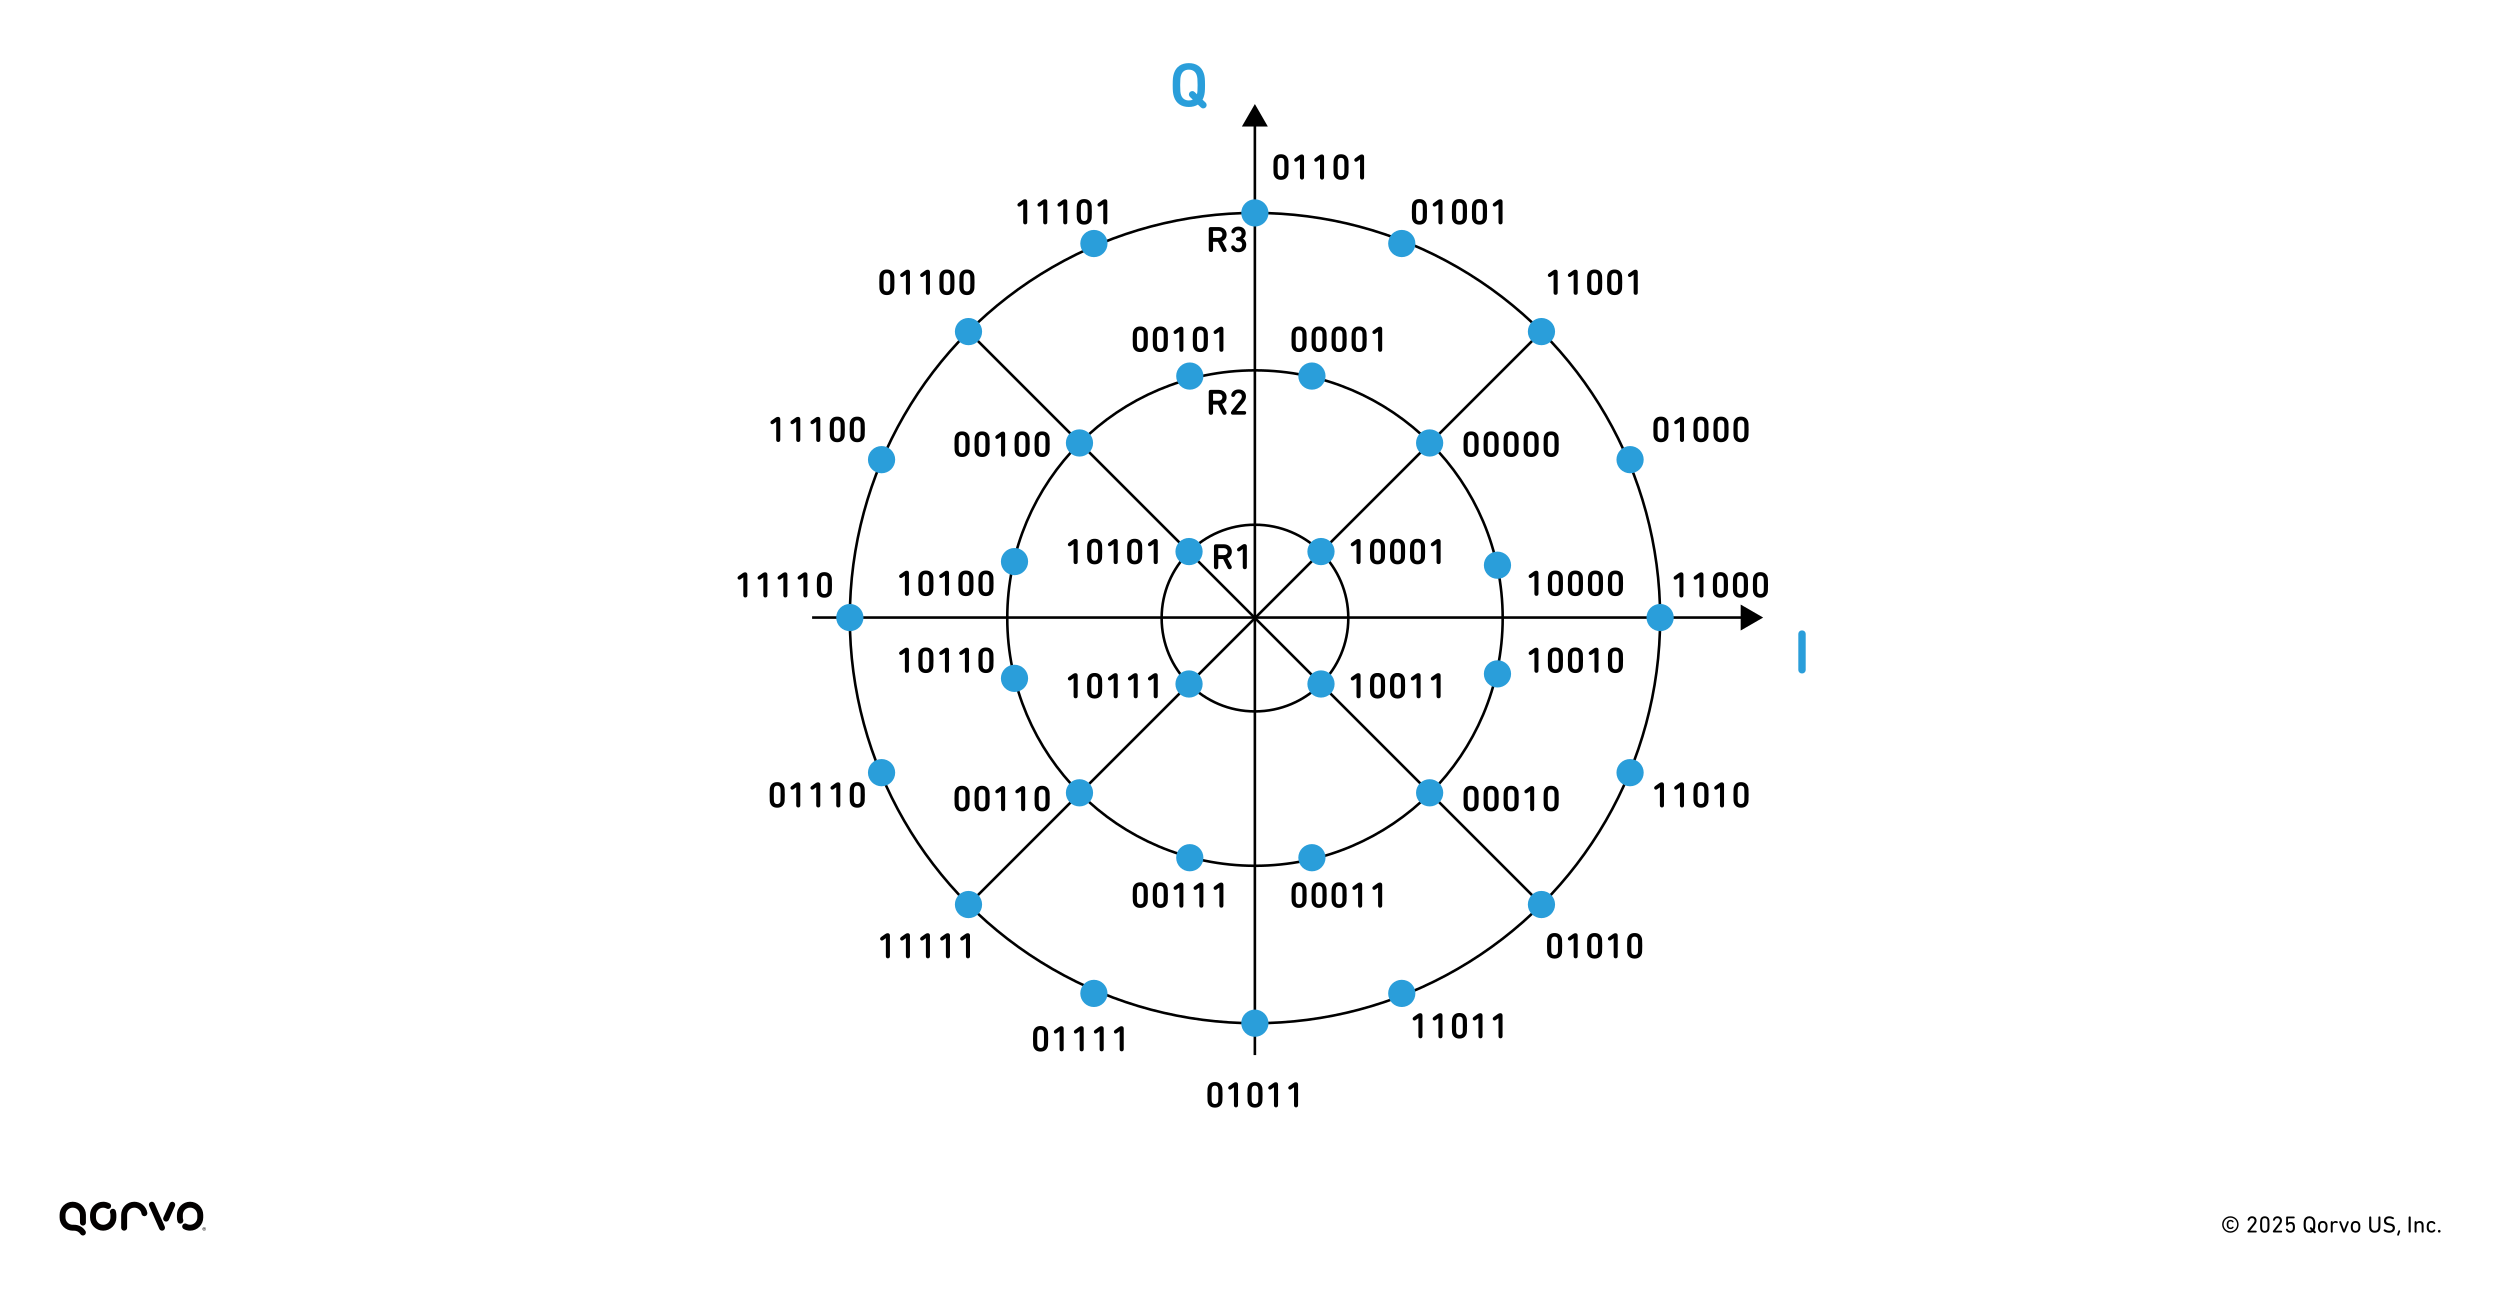 <?xml version="1.0" encoding="UTF-8"?>
<svg id="Layer_1" data-name="Layer 1" xmlns="http://www.w3.org/2000/svg" viewBox="0 0 960 497.77">
  <defs>
    <style>
      .cls-1 {
        fill: #2a9eda;
      }

      .cls-2 {
        fill: #020000;
      }

      .cls-3 {
        fill: none;
        stroke: #000;
        stroke-miterlimit: 10;
      }
    </style>
  </defs>
  <g>
    <g id="Qorvo_logo" data-name="Qorvo logo">
      <path class="cls-2" d="M44.68,467.53c0,2.79-2.26,5.05-5.05,5.05s-5.05-2.26-5.05-5.05v-1.01c0-2.79,2.26-5.05,5.05-5.05.88,0,1.71.23,2.44.63h0c.35.19.59.57.59,1,0,.63-.51,1.14-1.14,1.14-.2,0-.39-.05-.56-.15h0c-.4-.22-.85-.34-1.33-.34-1.53,0-2.78,1.24-2.78,2.78v1.01c0,1.53,1.24,2.78,2.78,2.78s2.78-1.24,2.78-2.78v-1.01c0-.3-.06-.62-.15-.89,0,0-.05-.22-.05-.33,0-.63.51-1.14,1.14-1.14.5,0,.93.33,1.08.78,0,0,0,.02,0,.02.15.48.25,1.02.25,1.55v1.01ZM59.37,462.17c-.26-.59-.94-.86-1.52-.6-.58.26-.83.94-.57,1.53l3.88,8.78c.26.59.95.87,1.52.61.58-.26.83-.95.57-1.54,0,0-3.88-8.78-3.88-8.78ZM62.75,467.47c-.26.59,0,1.27.57,1.53.58.25,1.26-.01,1.52-.6l2.34-5.29c.26-.59,0-1.27-.57-1.53-.58-.25-1.26.02-1.52.61,0,0-2.34,5.29-2.34,5.29ZM56.56,465.67h0c-.4-2.38-2.48-4.2-4.98-4.2-2.79,0-5.05,2.26-5.05,5.05v4.92c0,.63.51,1.14,1.14,1.14s1.14-.51,1.14-1.14v-4.92c0-1.53,1.24-2.78,2.78-2.78,1.38,0,2.53,1.01,2.74,2.33h0c.09.54.56.95,1.12.95.63,0,1.14-.51,1.14-1.14,0-.07,0-.15-.02-.22ZM32.78,472.67c-.94-1.5-2.59-2.38-4.31-2.36h-.58,0c-1.52-.02-2.74-1.25-2.74-2.78v-1.01c0-1.53,1.24-2.78,2.78-2.78s2.78,1.24,2.78,2.78v2.97h0c0,.63.51,1.14,1.14,1.14s1.14-.51,1.14-1.14v-2.97c0-2.79-2.26-5.05-5.05-5.05s-5.05,2.26-5.05,5.05v1.01c0,2.78,2.24,5.03,5.01,5.05h0s.58,0,.58,0c.96-.01,1.88.47,2.4,1.31h0c.29.47.88.67,1.4.46.58-.24.85-.91.62-1.48-.03-.07-.06-.13-.1-.19ZM67.94,467.53c0,.53.09,1.07.25,1.55,0,0,0,.02,0,.02.15.46.58.78,1.08.78.63,0,1.14-.51,1.14-1.14,0-.12-.05-.33-.05-.33-.09-.27-.15-.59-.15-.89v-1.01c0-1.53,1.24-2.78,2.78-2.78s2.78,1.24,2.78,2.78v1.01c0,1.53-1.24,2.78-2.78,2.78-.48,0-.94-.12-1.33-.34h0c-.17-.09-.36-.15-.56-.15-.63,0-1.14.51-1.14,1.14,0,.43.24.81.59,1h0c.72.4,1.55.63,2.44.63,2.79,0,5.05-2.26,5.05-5.05v-1.01c0-2.79-2.26-5.05-5.05-5.05-2.79,0-5.05,2.26-5.05,5.05v1.01Z"/>
      <path class="cls-2" d="M77.75,471.91c0-.37.29-.66.66-.66s.66.29.66.66-.28.66-.66.66-.66-.29-.66-.66ZM78.95,471.91c0-.31-.23-.54-.54-.54s-.54.23-.54.54.23.55.54.55.54-.23.54-.55ZM78.15,472.21v-.6s.03-.07.06-.07h.24c.15,0,.24.08.24.22,0,.1-.04.17-.13.2l.11.22s.01.03.01.04c0,.03-.02.06-.06.06-.03,0-.05-.01-.06-.04l-.13-.26h-.14s-.01,0-.01.01v.22s-.03.07-.07.07c-.04,0-.06-.03-.06-.07ZM78.57,471.76c0-.07-.04-.1-.12-.1h-.15s-.01,0-.01.01v.18s0,.01.01.01h.15c.08,0,.12-.04.12-.1Z"/>
    </g>
    <g>
      <path d="M853.3,470.21c0-1.78,1.38-3.16,3.16-3.16s3.16,1.38,3.16,3.16-1.38,3.16-3.16,3.16-3.16-1.38-3.16-3.16ZM859.05,470.21c0-1.5-1.12-2.61-2.59-2.61s-2.59,1.12-2.59,2.61,1.12,2.61,2.59,2.61,2.59-1.12,2.59-2.61ZM855.16,471.03c-.06-.18-.1-.4-.1-.82s.04-.64.1-.82c.22-.62.7-.95,1.38-.95.5,0,.87.22,1.09.5.04.05.07.13.07.19,0,.14-.11.28-.27.28-.09,0-.17-.04-.24-.13-.16-.19-.33-.29-.65-.29-.38,0-.67.16-.79.54-.04.14-.07.31-.07.68s.03.53.07.67c.13.38.41.54.79.54.31,0,.49-.1.65-.29.07-.08.15-.13.24-.13.16,0,.27.13.27.28,0,.06-.03.13-.07.19-.22.29-.58.5-1.09.5-.68,0-1.16-.33-1.38-.95Z"/>
      <path d="M863.23,472.43l2.09-2.67c.28-.36.42-.68.42-1.05,0-.56-.37-.96-.96-.96-.54,0-.84.29-.97.74-.06.2-.2.3-.35.3-.22,0-.38-.13-.38-.35,0-.04,0-.1.02-.14.14-.63.69-1.25,1.71-1.25s1.71.71,1.71,1.67c0,.55-.22,1.01-.6,1.49l-1.87,2.35v.02h2.17c.23,0,.37.14.37.35s-.13.35-.37.35h-2.83c-.23,0-.37-.14-.37-.33,0-.16.06-.29.22-.5Z"/>
      <path d="M867.87,470.21c0-1.44.06-1.76.14-2,.24-.75.83-1.16,1.67-1.16s1.43.41,1.67,1.16c.07.23.13.56.13,2s-.06,1.76-.13,2c-.24.75-.83,1.16-1.67,1.16s-1.43-.41-1.67-1.16c-.07-.23-.14-.56-.14-2ZM869.68,472.66c.45,0,.78-.21.93-.61.06-.19.1-.45.1-1.84s-.04-1.66-.1-1.85c-.14-.41-.48-.61-.93-.61s-.78.21-.93.61c-.06.19-.1.45-.1,1.85s.04,1.66.1,1.84c.14.41.48.61.93.61Z"/>
      <path d="M872.98,472.43l2.09-2.67c.28-.36.42-.68.42-1.05,0-.56-.37-.96-.96-.96-.54,0-.84.29-.97.74-.06.2-.2.3-.35.3-.22,0-.38-.13-.38-.35,0-.04,0-.1.02-.14.14-.63.69-1.25,1.71-1.25s1.71.71,1.71,1.67c0,.55-.22,1.01-.6,1.49l-1.87,2.35v.02h2.17c.23,0,.37.14.37.35s-.13.35-.37.35h-2.83c-.23,0-.37-.14-.37-.33,0-.16.06-.29.22-.5Z"/>
      <path d="M877.8,472.14c0-.2.14-.34.37-.34.16,0,.27.09.35.26.18.38.5.6.97.6.42,0,.78-.22.91-.6.05-.17.08-.41.08-.77s-.03-.59-.09-.77c-.13-.41-.45-.59-.87-.59-.4,0-.65.15-.86.46-.14.2-.25.27-.42.27-.23,0-.36-.14-.36-.39v-2.79c0-.21.13-.33.33-.33h2.59c.23,0,.37.14.37.35s-.13.35-.37.35h-2.17s-.05.02-.05.05v1.73h.02c.16-.22.52-.41,1.03-.41.75,0,1.29.35,1.5,1.01.08.26.13.56.13,1.05,0,.43-.04.76-.13,1-.22.69-.85,1.08-1.64,1.08-.86,0-1.48-.45-1.67-1.06-.02-.04-.03-.12-.03-.16Z"/>
      <path d="M884.76,471.92c-.14-.44-.17-.84-.17-1.71s.03-1.27.17-1.71c.31-.94,1.02-1.45,2.07-1.45s1.77.51,2.08,1.45c.14.44.17.84.17,1.71s-.03,1.27-.17,1.71c-.06.19-.14.35-.23.5l.48.48c.09.09.13.19.13.3,0,.2-.16.37-.37.37-.13,0-.22-.05-.31-.13l-.44-.44c-.35.25-.8.38-1.33.38-1.05,0-1.76-.51-2.07-1.45ZM887.6,472.42l-.5-.51c-.09-.09-.13-.19-.13-.3,0-.2.16-.37.37-.37.13,0,.22.05.31.13l.43.44.05-.14c.1-.3.14-.66.14-1.47s-.05-1.17-.14-1.47c-.18-.57-.58-.95-1.3-.95s-1.11.38-1.29.95c-.1.3-.14.66-.14,1.47s.04,1.17.14,1.47c.18.57.59.95,1.29.95.31,0,.57-.07.76-.2Z"/>
      <path d="M890.24,472.2c-.1-.3-.14-.59-.14-1.1s.04-.79.14-1.09c.23-.74.86-1.16,1.7-1.16s1.47.42,1.7,1.16c.1.3.14.59.14,1.09s-.04.8-.14,1.1c-.23.73-.86,1.16-1.7,1.16s-1.47-.43-1.7-1.16ZM892.92,471.99c.07-.23.1-.47.1-.88s-.03-.64-.1-.87c-.14-.43-.5-.67-.97-.67s-.83.24-.97.67c-.07.23-.1.46-.1.87s.03.65.1.88c.14.43.5.67.97.67s.83-.24.97-.67Z"/>
      <path d="M895.01,472.91v-3.59c0-.25.16-.41.38-.41s.38.15.38.41v.2h0c.18-.39.58-.66,1.11-.66.3,0,.5.07.64.15.15.08.22.2.22.32,0,.22-.15.38-.38.38-.05,0-.13-.02-.19-.05-.16-.06-.31-.11-.5-.11-.65,0-.91.54-.91,1.26v2.09c0,.25-.16.41-.38.41s-.38-.15-.38-.41Z"/>
      <path d="M899.59,472.84l-1.3-3.39c-.03-.07-.04-.13-.04-.19,0-.2.14-.36.37-.36.18,0,.3.11.36.27l1.12,3h.02l1.09-3c.06-.16.18-.27.36-.27.23,0,.37.16.37.36,0,.06,0,.12-.04.19l-1.31,3.39c-.13.35-.25.47-.5.47s-.36-.12-.5-.47Z"/>
      <path d="M902.84,472.2c-.1-.3-.14-.59-.14-1.1s.04-.79.14-1.09c.23-.74.86-1.16,1.7-1.16s1.47.42,1.7,1.16c.1.3.14.59.14,1.09s-.04.8-.14,1.1c-.23.73-.86,1.16-1.7,1.16s-1.47-.43-1.7-1.16ZM905.52,471.99c.07-.23.1-.47.1-.88s-.03-.64-.1-.87c-.14-.43-.5-.67-.97-.67s-.83.24-.97.67c-.07.23-.1.46-.1.87s.03.65.1.88c.14.43.5.67.97.67s.83-.24.97-.67Z"/>
      <path d="M913.28,467.53c0-.27.16-.43.41-.43s.4.16.4.43v3.59c0,1.49-.86,2.24-2.17,2.24s-2.16-.75-2.16-2.24v-3.59c0-.27.16-.43.41-.43s.4.16.4.43v3.59c0,.99.55,1.49,1.37,1.49s1.36-.5,1.36-1.49v-3.59Z"/>
      <path d="M915.5,472.79c-.13-.09-.2-.21-.2-.35,0-.2.15-.38.39-.38.09,0,.18.04.25.08.44.28.94.48,1.52.48.86,0,1.37-.41,1.37-1.04,0-.52-.29-.85-1.28-1l-.3-.04c-1.23-.19-1.81-.74-1.81-1.7,0-1.09.77-1.78,2-1.78.66,0,1.25.19,1.62.41.15.1.22.22.22.35,0,.2-.15.36-.36.36-.08,0-.18-.04-.26-.07-.39-.17-.79-.31-1.24-.31-.77,0-1.16.42-1.16.99,0,.51.32.84,1.27.98l.3.04c1.23.19,1.82.74,1.82,1.72,0,1.06-.76,1.84-2.24,1.84-.79,0-1.47-.28-1.9-.58Z"/>
      <path d="M920.96,472.7c.06-.18.18-.28.34-.28.2,0,.36.13.36.34,0,.05,0,.13-.03.18l-.44,1.3c-.06.18-.18.28-.34.28-.2,0-.34-.13-.34-.34,0-.05,0-.13.03-.18l.42-1.3Z"/>
      <path d="M924.91,467.53c0-.27.16-.43.41-.43s.4.16.4.43v5.35c0,.27-.16.43-.4.43s-.41-.16-.41-.43v-5.35Z"/>
      <path d="M927.21,469.32c0-.25.16-.41.38-.41s.38.15.38.41v.13h0c.21-.33.62-.58,1.21-.58.94,0,1.49.64,1.49,1.62v2.43c0,.25-.16.41-.38.41s-.38-.15-.38-.41v-2.25c0-.69-.32-1.1-.96-1.1-.58,0-.99.41-.99,1.05v2.3c0,.25-.16.41-.38.41s-.38-.15-.38-.41v-3.59Z"/>
      <path d="M931.98,472.2c-.08-.26-.13-.61-.13-1.1s.05-.83.13-1.09c.24-.75.87-1.16,1.7-1.16.65,0,1.11.28,1.38.63.07.1.11.18.11.28,0,.19-.14.33-.33.33-.13,0-.23-.07-.33-.18-.2-.22-.43-.36-.82-.36-.47,0-.82.22-.96.67-.07.23-.1.5-.1.87s.03.66.1.88c.14.45.5.67.96.67.39,0,.62-.14.82-.36.1-.11.2-.18.33-.18.19,0,.33.14.33.33,0,.1-.04.18-.11.28-.27.35-.73.63-1.38.63-.83,0-1.46-.41-1.7-1.16Z"/>
      <path d="M936.67,472.29c.28,0,.51.23.51.51s-.23.51-.51.51-.51-.23-.51-.51.23-.51.51-.51Z"/>
    </g>
  </g>
  <g>
    <g>
      <g>
        <line class="cls-3" x1="481.87" y1="405.15" x2="481.87" y2="47.13"/>
        <polygon points="486.85 48.59 481.87 39.95 476.88 48.59 486.85 48.59"/>
      </g>
      <g>
        <line class="cls-3" x1="311.85" y1="237.14" x2="669.88" y2="237.14"/>
        <polygon points="668.42 242.12 677.05 237.14 668.42 232.15 668.42 242.12"/>
      </g>
    </g>
    <g>
      <circle class="cls-3" cx="481.91" cy="237.34" r="155.58"/>
      <circle class="cls-3" cx="481.91" cy="237.34" r="95.12"/>
      <circle class="cls-3" cx="481.91" cy="237.34" r="35.84"/>
      <line class="cls-3" x1="371.9" y1="127.33" x2="591.92" y2="347.34"/>
      <line class="cls-3" x1="591.92" y1="127.33" x2="371.9" y2="347.34"/>
    </g>
  </g>
  <circle class="cls-1" cx="481.87" cy="392.91" r="5.23"/>
  <circle class="cls-1" cx="591.92" cy="347.34" r="5.23"/>
  <circle class="cls-1" cx="548.98" cy="304.44" r="5.23"/>
  <circle class="cls-1" cx="637.49" cy="237.14" r="5.23"/>
  <circle class="cls-1" cx="591.92" cy="127.33" r="5.23"/>
  <circle class="cls-1" cx="548.98" cy="170.1" r="5.23"/>
  <circle class="cls-1" cx="481.87" cy="81.76" r="5.23"/>
  <circle class="cls-1" cx="371.9" cy="127.33" r="5.23"/>
  <circle class="cls-1" cx="414.52" cy="170.1" r="5.23"/>
  <circle class="cls-1" cx="456.59" cy="211.8" r="5.23"/>
  <circle class="cls-1" cx="326.34" cy="237.14" r="5.23"/>
  <circle class="cls-1" cx="371.9" cy="347.34" r="5.23"/>
  <circle class="cls-1" cx="414.52" cy="304.44" r="5.23"/>
  <circle class="cls-1" cx="456.59" cy="262.65" r="5.23"/>
  <circle class="cls-1" cx="507.26" cy="262.65" r="5.23"/>
  <circle class="cls-1" cx="507.26" cy="211.8" r="5.23"/>
  <circle class="cls-1" cx="420.06" cy="381.47" r="5.23"/>
  <circle class="cls-1" cx="538.28" cy="381.47" r="5.23"/>
  <circle class="cls-1" cx="456.88" cy="329.36" r="5.23"/>
  <circle class="cls-1" cx="503.78" cy="329.36" r="5.23"/>
  <circle class="cls-1" cx="338.52" cy="296.7" r="5.23"/>
  <circle class="cls-1" cx="389.57" cy="260.49" r="5.23"/>
  <circle class="cls-1" cx="389.57" cy="215.65" r="5.23"/>
  <circle class="cls-1" cx="338.52" cy="176.51" r="5.23"/>
  <circle class="cls-1" cx="420.06" cy="93.51" r="5.23"/>
  <circle class="cls-1" cx="456.88" cy="144.41" r="5.23"/>
  <circle class="cls-1" cx="503.78" cy="144.41" r="5.23"/>
  <circle class="cls-1" cx="538.28" cy="93.51" r="5.23"/>
  <circle class="cls-1" cx="575.03" cy="217.04" r="5.23"/>
  <circle class="cls-1" cx="625.95" cy="176.51" r="5.23"/>
  <circle class="cls-1" cx="575.03" cy="258.77" r="5.23"/>
  <circle class="cls-1" cx="625.95" cy="296.7" r="5.23"/>
  <g>
    <path d="M340.17,360.29h-.03l-1.05.74c-.14.1-.31.14-.48.14-.35,0-.66-.31-.66-.69,0-.25.15-.49.42-.69l1.53-1.08c.34-.24.63-.36.98-.36.52,0,.85.36.85.92v7.91c0,.52-.32.83-.78.83s-.78-.31-.78-.83v-6.91Z"/>
    <path d="M347.86,360.29h-.03l-1.05.74c-.14.1-.31.14-.48.14-.35,0-.66-.31-.66-.69,0-.25.15-.49.42-.69l1.53-1.08c.34-.24.63-.36.98-.36.52,0,.85.36.85.92v7.91c0,.52-.32.83-.78.83s-.78-.31-.78-.83v-6.91Z"/>
    <path d="M355.54,360.29h-.03l-1.05.74c-.14.1-.31.14-.48.14-.35,0-.66-.31-.66-.69,0-.25.15-.49.42-.69l1.53-1.08c.34-.24.63-.36.98-.36.52,0,.85.36.85.92v7.91c0,.52-.32.83-.78.83s-.78-.31-.78-.83v-6.91Z"/>
    <path d="M363.23,360.29h-.03l-1.05.74c-.14.1-.31.14-.48.14-.35,0-.66-.31-.66-.69,0-.25.15-.49.42-.69l1.53-1.08c.34-.24.63-.36.98-.36.52,0,.85.36.85.92v7.91c0,.52-.32.83-.79.83s-.78-.31-.78-.83v-6.91Z"/>
    <path d="M370.92,360.29h-.03l-1.05.74c-.14.1-.31.14-.48.14-.35,0-.66-.31-.66-.69,0-.25.15-.49.42-.69l1.53-1.08c.34-.24.63-.36.98-.36.52,0,.85.36.85.92v7.91c0,.52-.32.83-.78.83s-.78-.31-.78-.83v-6.91Z"/>
  </g>
  <g>
    <path d="M396.68,398.9c0-2.21.07-2.66.2-3.05.38-1.19,1.29-1.86,2.7-1.86s2.33.67,2.72,1.86c.13.39.2.84.2,3.05s-.07,2.66-.2,3.05c-.39,1.19-1.3,1.86-2.72,1.86s-2.33-.67-2.7-1.86c-.13-.39-.2-.84-.2-3.05ZM399.58,402.42c.59,0,.99-.25,1.18-.76.1-.29.13-.62.13-2.76s-.03-2.46-.13-2.76c-.18-.5-.59-.76-1.18-.76s-.98.25-1.16.76c-.1.29-.13.62-.13,2.76s.03,2.47.13,2.76c.18.5.57.76,1.16.76Z"/>
    <path d="M406.89,396h-.03l-1.05.74c-.14.1-.31.14-.48.14-.35,0-.66-.31-.66-.69,0-.25.15-.49.42-.69l1.53-1.08c.34-.24.63-.36.98-.36.52,0,.85.36.85.92v7.91c0,.52-.32.83-.79.83s-.78-.31-.78-.83v-6.91Z"/>
    <path d="M414.58,396h-.03l-1.05.74c-.14.1-.31.14-.48.14-.35,0-.66-.31-.66-.69,0-.25.15-.49.42-.69l1.53-1.08c.34-.24.63-.36.98-.36.52,0,.85.36.85.92v7.91c0,.52-.32.83-.78.83s-.78-.31-.78-.83v-6.91Z"/>
    <path d="M422.26,396h-.03l-1.05.74c-.14.1-.31.14-.48.14-.35,0-.66-.31-.66-.69,0-.25.15-.49.42-.69l1.53-1.08c.34-.24.63-.36.98-.36.52,0,.85.36.85.92v7.91c0,.52-.32.83-.79.83s-.78-.31-.78-.83v-6.91Z"/>
    <path d="M429.95,396h-.03l-1.05.74c-.14.1-.31.14-.48.14-.35,0-.66-.31-.66-.69,0-.25.15-.49.42-.69l1.53-1.08c.34-.24.63-.36.98-.36.52,0,.85.36.85.92v7.91c0,.52-.32.83-.78.83s-.78-.31-.78-.83v-6.91Z"/>
  </g>
  <g>
    <path d="M463.64,420.42c0-2.21.07-2.66.2-3.05.38-1.19,1.29-1.86,2.7-1.86s2.33.67,2.72,1.86c.13.39.2.84.2,3.05s-.07,2.66-.2,3.05c-.39,1.19-1.3,1.86-2.72,1.86s-2.33-.67-2.7-1.86c-.13-.39-.2-.84-.2-3.05ZM466.54,423.94c.59,0,.99-.25,1.18-.76.1-.29.13-.62.13-2.76s-.03-2.46-.13-2.76c-.18-.5-.59-.76-1.18-.76s-.98.25-1.16.76c-.1.29-.13.62-.13,2.76s.03,2.47.13,2.76c.18.5.57.76,1.16.76Z"/>
    <path d="M473.84,417.52h-.03l-1.05.74c-.14.1-.31.14-.48.14-.35,0-.66-.31-.66-.69,0-.25.15-.49.42-.69l1.53-1.08c.34-.24.63-.36.98-.36.52,0,.85.36.85.92v7.91c0,.52-.32.83-.79.83s-.78-.31-.78-.83v-6.91Z"/>
    <path d="M479.01,420.42c0-2.21.07-2.66.2-3.05.38-1.19,1.29-1.86,2.7-1.86s2.33.67,2.72,1.86c.13.39.2.84.2,3.05s-.07,2.66-.2,3.05c-.39,1.19-1.3,1.86-2.72,1.86s-2.33-.67-2.7-1.86c-.13-.39-.2-.84-.2-3.05ZM481.91,423.94c.59,0,.99-.25,1.18-.76.1-.29.13-.62.13-2.76s-.03-2.46-.13-2.76c-.18-.5-.59-.76-1.18-.76s-.98.25-1.16.76c-.1.29-.13.62-.13,2.76s.03,2.47.13,2.76c.18.5.57.76,1.16.76Z"/>
    <path d="M489.21,417.52h-.03l-1.05.74c-.14.1-.31.14-.48.14-.35,0-.66-.31-.66-.69,0-.25.15-.49.42-.69l1.53-1.08c.34-.24.63-.36.98-.36.52,0,.85.36.85.92v7.91c0,.52-.32.83-.79.83s-.78-.31-.78-.83v-6.91Z"/>
    <path d="M496.9,417.52h-.03l-1.05.74c-.14.1-.31.14-.48.14-.35,0-.66-.31-.66-.69,0-.25.15-.49.42-.69l1.53-1.08c.34-.24.63-.36.98-.36.52,0,.85.36.85.92v7.91c0,.52-.32.83-.78.83s-.78-.31-.78-.83v-6.91Z"/>
  </g>
  <g>
    <path d="M544.67,391h-.03l-1.05.74c-.14.1-.31.14-.48.14-.35,0-.66-.31-.66-.69,0-.25.15-.49.42-.69l1.53-1.08c.34-.24.63-.36.98-.36.52,0,.85.36.85.92v7.91c0,.52-.32.83-.78.83s-.78-.31-.78-.83v-6.91Z"/>
    <path d="M552.36,391h-.03l-1.05.74c-.14.1-.31.14-.48.14-.35,0-.66-.31-.66-.69,0-.25.15-.49.42-.69l1.53-1.08c.34-.24.63-.36.98-.36.52,0,.85.36.85.92v7.91c0,.52-.32.83-.79.83s-.78-.31-.78-.83v-6.91Z"/>
    <path d="M557.52,393.9c0-2.21.07-2.66.2-3.05.38-1.19,1.29-1.86,2.7-1.86s2.33.67,2.72,1.86c.13.39.2.84.2,3.05s-.07,2.66-.2,3.05c-.39,1.19-1.3,1.86-2.72,1.86s-2.33-.67-2.7-1.86c-.13-.39-.2-.84-.2-3.05ZM560.42,397.42c.59,0,.99-.25,1.18-.76.1-.29.13-.62.13-2.76s-.03-2.46-.13-2.76c-.18-.5-.59-.76-1.18-.76s-.98.25-1.16.76c-.1.29-.13.62-.13,2.76s.03,2.47.13,2.76c.18.5.57.76,1.16.76Z"/>
    <path d="M567.73,391h-.03l-1.05.74c-.14.1-.31.14-.48.14-.35,0-.66-.31-.66-.69,0-.25.15-.49.42-.69l1.53-1.08c.34-.24.63-.36.98-.36.52,0,.85.36.85.92v7.91c0,.52-.32.83-.79.83s-.78-.31-.78-.83v-6.91Z"/>
    <path d="M575.42,391h-.03l-1.05.74c-.14.1-.31.14-.48.14-.35,0-.66-.31-.66-.69,0-.25.15-.49.42-.69l1.53-1.08c.34-.24.63-.36.98-.36.52,0,.85.36.85.92v7.91c0,.52-.32.83-.78.83s-.78-.31-.78-.83v-6.91Z"/>
  </g>
  <g>
    <path d="M594.06,363.19c0-2.21.07-2.66.2-3.05.38-1.19,1.29-1.86,2.7-1.86s2.33.67,2.72,1.86c.13.39.2.84.2,3.05s-.07,2.66-.2,3.05c-.39,1.19-1.3,1.86-2.72,1.86s-2.33-.67-2.7-1.86c-.13-.39-.2-.84-.2-3.05ZM596.96,366.71c.59,0,1-.25,1.18-.76.1-.29.13-.62.13-2.76s-.03-2.46-.13-2.76c-.18-.5-.59-.76-1.18-.76s-.98.25-1.16.76c-.1.29-.13.62-.13,2.76s.03,2.47.13,2.76c.18.5.57.76,1.16.76Z"/>
    <path d="M604.27,360.29h-.03l-1.05.74c-.14.1-.31.14-.48.14-.35,0-.66-.31-.66-.69,0-.25.15-.49.42-.69l1.53-1.08c.34-.24.63-.36.98-.36.52,0,.85.36.85.92v7.91c0,.52-.32.83-.78.83s-.78-.31-.78-.83v-6.91Z"/>
    <path d="M609.44,363.19c0-2.21.07-2.66.2-3.05.38-1.19,1.29-1.86,2.7-1.86s2.33.67,2.72,1.86c.13.39.2.84.2,3.05s-.07,2.66-.2,3.05c-.39,1.19-1.3,1.86-2.72,1.86s-2.33-.67-2.7-1.86c-.13-.39-.2-.84-.2-3.05ZM612.33,366.71c.59,0,1-.25,1.18-.76.1-.29.13-.62.13-2.76s-.03-2.46-.13-2.76c-.18-.5-.59-.76-1.18-.76s-.98.25-1.16.76c-.1.29-.13.62-.13,2.76s.03,2.47.13,2.76c.18.5.57.76,1.16.76Z"/>
    <path d="M619.64,360.29h-.03l-1.05.74c-.14.1-.31.14-.48.14-.35,0-.66-.31-.66-.69,0-.25.15-.49.42-.69l1.53-1.08c.34-.24.63-.36.98-.36.52,0,.85.36.85.92v7.91c0,.52-.32.83-.78.83s-.78-.31-.78-.83v-6.91Z"/>
    <path d="M624.81,363.19c0-2.21.07-2.66.2-3.05.38-1.19,1.29-1.86,2.7-1.86s2.33.67,2.72,1.86c.13.39.2.84.2,3.05s-.07,2.66-.2,3.05c-.39,1.19-1.3,1.86-2.72,1.86s-2.33-.67-2.7-1.86c-.13-.39-.2-.84-.2-3.05ZM627.71,366.71c.59,0,1-.25,1.18-.76.1-.29.13-.62.13-2.76s-.03-2.46-.13-2.76c-.18-.5-.59-.76-1.18-.76s-.98.25-1.16.76c-.1.29-.13.62-.13,2.76s.03,2.47.13,2.76c.18.5.57.76,1.16.76Z"/>
  </g>
  <g>
    <path d="M637.41,302.35h-.03l-1.05.74c-.14.1-.31.14-.48.14-.35,0-.66-.31-.66-.69,0-.25.15-.49.42-.69l1.53-1.08c.34-.24.63-.36.98-.36.52,0,.85.36.85.92v7.91c0,.52-.32.83-.79.83s-.78-.31-.78-.83v-6.91Z"/>
    <path d="M645.1,302.35h-.03l-1.05.74c-.14.1-.31.14-.48.14-.35,0-.66-.31-.66-.69,0-.25.15-.49.42-.69l1.53-1.08c.34-.24.63-.36.98-.36.52,0,.85.36.85.92v7.91c0,.52-.32.83-.78.83s-.78-.31-.78-.83v-6.91Z"/>
    <path d="M650.26,305.25c0-2.21.07-2.66.2-3.05.38-1.19,1.29-1.86,2.7-1.86s2.33.67,2.72,1.86c.13.39.2.84.2,3.05s-.07,2.66-.2,3.05c-.39,1.19-1.3,1.86-2.72,1.86s-2.33-.67-2.7-1.86c-.13-.39-.2-.84-.2-3.05ZM653.16,308.76c.59,0,1-.25,1.18-.76.1-.29.13-.62.13-2.76s-.03-2.46-.13-2.76c-.18-.5-.59-.76-1.18-.76s-.98.25-1.16.76c-.1.29-.13.62-.13,2.76s.03,2.47.13,2.76c.18.5.57.76,1.16.76Z"/>
    <path d="M660.47,302.35h-.03l-1.05.74c-.14.1-.31.14-.48.14-.35,0-.66-.31-.66-.69,0-.25.15-.49.42-.69l1.53-1.08c.34-.24.63-.36.98-.36.52,0,.85.36.85.92v7.91c0,.52-.32.83-.78.83s-.78-.31-.78-.83v-6.91Z"/>
    <path d="M665.64,305.25c0-2.21.07-2.66.2-3.05.38-1.19,1.29-1.86,2.7-1.86s2.33.67,2.72,1.86c.13.39.2.84.2,3.05s-.07,2.66-.2,3.05c-.39,1.19-1.3,1.86-2.72,1.86s-2.33-.67-2.7-1.86c-.13-.39-.2-.84-.2-3.05ZM668.54,308.76c.59,0,1-.25,1.18-.76.1-.29.13-.62.13-2.76s-.03-2.46-.13-2.76c-.18-.5-.59-.76-1.18-.76s-.98.25-1.16.76c-.1.29-.13.62-.13,2.76s.03,2.47.13,2.76c.18.5.57.76,1.16.76Z"/>
  </g>
  <g>
    <path d="M295.54,305.25c0-2.21.07-2.66.2-3.05.38-1.19,1.29-1.86,2.7-1.86s2.33.67,2.72,1.86c.13.39.2.84.2,3.05s-.07,2.66-.2,3.05c-.39,1.19-1.3,1.86-2.72,1.86s-2.33-.67-2.7-1.86c-.13-.39-.2-.84-.2-3.05ZM298.44,308.76c.59,0,.99-.25,1.18-.76.1-.29.13-.62.13-2.76s-.03-2.46-.13-2.76c-.18-.5-.59-.76-1.18-.76s-.98.25-1.16.76c-.1.29-.13.62-.13,2.76s.03,2.47.13,2.76c.18.5.57.76,1.16.76Z"/>
    <path d="M305.75,302.35h-.03l-1.05.74c-.14.1-.31.14-.48.14-.35,0-.66-.31-.66-.69,0-.25.15-.49.42-.69l1.53-1.08c.34-.24.63-.36.98-.36.52,0,.85.36.85.92v7.91c0,.52-.32.83-.78.83s-.78-.31-.78-.83v-6.91Z"/>
    <path d="M313.43,302.35h-.03l-1.05.74c-.14.1-.31.14-.48.14-.35,0-.66-.31-.66-.69,0-.25.15-.49.42-.69l1.53-1.08c.34-.24.63-.36.98-.36.52,0,.85.36.85.92v7.91c0,.52-.32.83-.78.83s-.78-.31-.78-.83v-6.91Z"/>
    <path d="M321.12,302.35h-.03l-1.05.74c-.14.1-.31.14-.48.14-.35,0-.66-.31-.66-.69,0-.25.15-.49.42-.69l1.53-1.08c.34-.24.63-.36.98-.36.52,0,.85.36.85.92v7.91c0,.52-.32.83-.78.83s-.78-.31-.78-.83v-6.91Z"/>
    <path d="M326.28,305.25c0-2.21.07-2.66.2-3.05.38-1.19,1.29-1.86,2.7-1.86s2.33.67,2.72,1.86c.13.39.2.84.2,3.05s-.07,2.66-.2,3.05c-.39,1.19-1.3,1.86-2.72,1.86s-2.33-.67-2.7-1.86c-.13-.39-.2-.84-.2-3.05ZM329.18,308.76c.59,0,.99-.25,1.18-.76.1-.29.13-.62.13-2.76s-.03-2.46-.13-2.76c-.18-.5-.59-.76-1.18-.76s-.98.25-1.16.76c-.1.29-.13.62-.13,2.76s.03,2.47.13,2.76c.18.5.57.76,1.16.76Z"/>
  </g>
  <g>
    <path d="M366.52,306.66c0-2.21.07-2.66.2-3.05.38-1.19,1.29-1.86,2.7-1.86s2.33.67,2.72,1.86c.13.39.2.84.2,3.05s-.07,2.66-.2,3.05c-.39,1.19-1.3,1.86-2.72,1.86s-2.33-.67-2.7-1.86c-.13-.39-.2-.84-.2-3.05ZM369.42,310.18c.59,0,1-.25,1.18-.76.1-.29.13-.62.13-2.76s-.03-2.46-.13-2.76c-.18-.5-.59-.76-1.18-.76s-.98.25-1.16.76c-.1.29-.13.62-.13,2.76s.03,2.47.13,2.76c.18.5.57.76,1.16.76Z"/>
    <path d="M374.21,306.66c0-2.21.07-2.66.2-3.05.38-1.19,1.29-1.86,2.7-1.86s2.33.67,2.72,1.86c.13.39.2.84.2,3.05s-.07,2.66-.2,3.05c-.39,1.19-1.3,1.86-2.72,1.86s-2.33-.67-2.7-1.86c-.13-.39-.2-.84-.2-3.05ZM377.1,310.18c.59,0,.99-.25,1.18-.76.1-.29.13-.62.13-2.76s-.03-2.46-.13-2.76c-.18-.5-.59-.76-1.18-.76s-.98.25-1.16.76c-.1.29-.13.62-.13,2.76s.03,2.47.13,2.76c.18.5.58.76,1.16.76Z"/>
    <path d="M384.41,303.77h-.03l-1.05.74c-.14.1-.31.14-.48.14-.35,0-.66-.31-.66-.69,0-.25.15-.49.42-.69l1.53-1.08c.34-.24.63-.36.98-.36.52,0,.85.36.85.92v7.91c0,.52-.32.83-.79.83s-.78-.31-.78-.83v-6.91Z"/>
    <path d="M392.1,303.77h-.03l-1.05.74c-.14.1-.31.14-.48.14-.35,0-.66-.31-.66-.69,0-.25.15-.49.42-.69l1.53-1.08c.34-.24.63-.36.98-.36.52,0,.85.36.85.92v7.91c0,.52-.32.83-.78.83s-.78-.31-.78-.83v-6.91Z"/>
    <path d="M397.26,306.66c0-2.21.07-2.66.2-3.05.38-1.19,1.29-1.86,2.7-1.86s2.33.67,2.72,1.86c.13.39.2.84.2,3.05s-.07,2.66-.2,3.05c-.39,1.19-1.3,1.86-2.72,1.86s-2.33-.67-2.7-1.86c-.13-.39-.2-.84-.2-3.05ZM400.16,310.18c.59,0,1-.25,1.18-.76.1-.29.13-.62.13-2.76s-.03-2.46-.13-2.76c-.18-.5-.59-.76-1.18-.76s-.98.25-1.16.76c-.1.29-.13.62-.13,2.76s.03,2.47.13,2.76c.18.5.57.76,1.16.76Z"/>
  </g>
  <g>
    <path d="M434.96,343.73c0-2.21.07-2.66.2-3.05.38-1.19,1.29-1.86,2.7-1.86s2.33.67,2.72,1.86c.13.39.2.84.2,3.05s-.07,2.66-.2,3.05c-.39,1.19-1.3,1.86-2.72,1.86s-2.33-.67-2.7-1.86c-.13-.39-.2-.84-.2-3.05ZM437.86,347.25c.59,0,.99-.25,1.18-.76.1-.29.13-.62.13-2.76s-.03-2.46-.13-2.76c-.18-.5-.59-.76-1.18-.76s-.98.25-1.16.76c-.1.29-.13.62-.13,2.76s.03,2.47.13,2.76c.18.5.57.76,1.16.76Z"/>
    <path d="M442.65,343.73c0-2.21.07-2.66.2-3.05.38-1.19,1.29-1.86,2.7-1.86s2.33.67,2.72,1.86c.13.39.2.84.2,3.05s-.07,2.66-.2,3.05c-.39,1.19-1.3,1.86-2.72,1.86s-2.33-.67-2.7-1.86c-.13-.39-.2-.84-.2-3.05ZM445.55,347.25c.59,0,1-.25,1.18-.76.1-.29.13-.62.13-2.76s-.03-2.46-.13-2.76c-.18-.5-.59-.76-1.18-.76s-.98.25-1.16.76c-.1.29-.13.62-.13,2.76s.03,2.47.13,2.76c.18.5.57.76,1.16.76Z"/>
    <path d="M452.86,340.83h-.03l-1.05.74c-.14.1-.31.14-.48.14-.35,0-.66-.31-.66-.69,0-.25.15-.49.42-.69l1.53-1.08c.34-.24.63-.36.98-.36.52,0,.85.36.85.92v7.91c0,.52-.32.83-.78.83s-.78-.31-.78-.83v-6.91Z"/>
    <path d="M460.54,340.83h-.03l-1.05.74c-.14.1-.31.14-.48.14-.35,0-.66-.31-.66-.69,0-.25.15-.49.42-.69l1.53-1.08c.34-.24.63-.36.98-.36.52,0,.85.36.85.92v7.91c0,.52-.32.83-.79.83s-.78-.31-.78-.83v-6.91Z"/>
    <path d="M468.23,340.83h-.03l-1.05.74c-.14.1-.31.14-.48.14-.35,0-.66-.31-.66-.69,0-.25.15-.49.42-.69l1.53-1.08c.34-.24.63-.36.98-.36.52,0,.85.36.85.92v7.91c0,.52-.32.83-.78.83s-.78-.31-.78-.83v-6.91Z"/>
  </g>
  <g>
    <path d="M495.93,343.73c0-2.21.07-2.66.2-3.05.38-1.19,1.29-1.86,2.7-1.86s2.33.67,2.72,1.86c.13.39.2.84.2,3.05s-.07,2.66-.2,3.05c-.39,1.19-1.3,1.86-2.72,1.86s-2.33-.67-2.7-1.86c-.13-.39-.2-.84-.2-3.05ZM498.83,347.25c.59,0,1-.25,1.18-.76.1-.29.13-.62.13-2.76s-.03-2.46-.13-2.76c-.18-.5-.59-.76-1.18-.76s-.98.25-1.16.76c-.1.29-.13.62-.13,2.76s.03,2.47.13,2.76c.18.5.57.76,1.16.76Z"/>
    <path d="M503.62,343.73c0-2.21.07-2.66.2-3.05.38-1.19,1.29-1.86,2.7-1.86s2.33.67,2.72,1.86c.13.39.2.84.2,3.05s-.07,2.66-.2,3.05c-.39,1.19-1.3,1.86-2.72,1.86s-2.33-.67-2.7-1.86c-.13-.39-.2-.84-.2-3.05ZM506.52,347.25c.59,0,.99-.25,1.18-.76.1-.29.13-.62.13-2.76s-.03-2.46-.13-2.76c-.18-.5-.59-.76-1.18-.76s-.98.25-1.16.76c-.1.29-.13.62-.13,2.76s.03,2.47.13,2.76c.18.5.58.76,1.16.76Z"/>
    <path d="M511.3,343.73c0-2.21.07-2.66.2-3.05.38-1.19,1.29-1.86,2.7-1.86s2.33.67,2.72,1.86c.13.39.2.84.2,3.05s-.07,2.66-.2,3.05c-.39,1.19-1.3,1.86-2.72,1.86s-2.33-.67-2.7-1.86c-.13-.39-.2-.84-.2-3.05ZM514.2,347.25c.59,0,1-.25,1.18-.76.1-.29.13-.62.13-2.76s-.03-2.46-.13-2.76c-.18-.5-.59-.76-1.18-.76s-.98.25-1.16.76c-.1.29-.13.62-.13,2.76s.03,2.47.13,2.76c.18.5.57.76,1.16.76Z"/>
    <path d="M521.51,340.83h-.03l-1.05.74c-.14.1-.31.14-.48.14-.35,0-.66-.31-.66-.69,0-.25.15-.49.42-.69l1.53-1.08c.34-.24.63-.36.98-.36.52,0,.85.36.85.92v7.91c0,.52-.32.83-.78.83s-.78-.31-.78-.83v-6.91Z"/>
    <path d="M529.2,340.83h-.03l-1.05.74c-.14.1-.31.14-.48.14-.35,0-.66-.31-.66-.69,0-.25.15-.49.42-.69l1.53-1.08c.34-.24.63-.36.98-.36.52,0,.85.36.85.92v7.91c0,.52-.32.83-.79.83s-.78-.31-.78-.83v-6.91Z"/>
  </g>
  <g>
    <path d="M561.99,306.66c0-2.21.07-2.66.2-3.05.38-1.19,1.29-1.86,2.7-1.86s2.33.67,2.72,1.86c.13.39.2.84.2,3.05s-.07,2.66-.2,3.05c-.39,1.19-1.3,1.86-2.72,1.86s-2.33-.67-2.7-1.86c-.13-.39-.2-.84-.2-3.05ZM564.89,310.18c.59,0,1-.25,1.18-.76.1-.29.13-.62.13-2.76s-.03-2.46-.13-2.76c-.18-.5-.59-.76-1.18-.76s-.98.25-1.16.76c-.1.29-.13.62-.13,2.76s.03,2.47.13,2.76c.18.5.57.76,1.16.76Z"/>
    <path d="M569.68,306.66c0-2.21.07-2.66.2-3.05.38-1.19,1.29-1.86,2.7-1.86s2.33.67,2.72,1.86c.13.39.2.84.2,3.05s-.07,2.66-.2,3.05c-.39,1.19-1.3,1.86-2.72,1.86s-2.33-.67-2.7-1.86c-.13-.39-.2-.84-.2-3.05ZM572.58,310.18c.59,0,.99-.25,1.18-.76.1-.29.13-.62.13-2.76s-.03-2.46-.13-2.76c-.18-.5-.59-.76-1.18-.76s-.98.25-1.16.76c-.1.29-.13.62-.13,2.76s.03,2.47.13,2.76c.18.5.58.76,1.16.76Z"/>
    <path d="M577.36,306.66c0-2.21.07-2.66.2-3.05.38-1.19,1.29-1.86,2.7-1.86s2.33.67,2.72,1.86c.13.39.2.84.2,3.05s-.07,2.66-.2,3.05c-.39,1.19-1.3,1.86-2.72,1.86s-2.33-.67-2.7-1.86c-.13-.39-.2-.84-.2-3.05ZM580.26,310.18c.59,0,1-.25,1.18-.76.1-.29.13-.62.13-2.76s-.03-2.46-.13-2.76c-.18-.5-.59-.76-1.18-.76s-.98.25-1.16.76c-.1.29-.13.62-.13,2.76s.03,2.47.13,2.76c.18.5.57.76,1.16.76Z"/>
    <path d="M587.57,303.77h-.03l-1.05.74c-.14.1-.31.14-.48.14-.35,0-.66-.31-.66-.69,0-.25.15-.49.42-.69l1.53-1.08c.34-.24.63-.36.98-.36.52,0,.85.36.85.92v7.91c0,.52-.32.83-.78.83s-.78-.31-.78-.83v-6.91Z"/>
    <path d="M592.73,306.66c0-2.21.07-2.66.2-3.05.38-1.19,1.29-1.86,2.7-1.86s2.33.67,2.72,1.86c.13.39.2.84.2,3.05s-.07,2.66-.2,3.05c-.39,1.19-1.3,1.86-2.72,1.86s-2.33-.67-2.7-1.86c-.13-.39-.2-.84-.2-3.05ZM595.63,310.18c.59,0,1-.25,1.18-.76.1-.29.13-.62.13-2.76s-.03-2.46-.13-2.76c-.18-.5-.59-.76-1.18-.76s-.98.25-1.16.76c-.1.29-.13.62-.13,2.76s.03,2.47.13,2.76c.18.5.57.76,1.16.76Z"/>
  </g>
  <g>
    <path d="M520.9,260.43h-.03l-1.05.74c-.14.1-.31.14-.48.14-.35,0-.66-.31-.66-.69,0-.25.15-.49.42-.69l1.53-1.08c.34-.24.63-.36.98-.36.52,0,.85.36.85.92v7.91c0,.52-.32.83-.79.83s-.78-.31-.78-.83v-6.91Z"/>
    <path d="M526.06,263.33c0-2.21.07-2.66.2-3.05.38-1.19,1.29-1.86,2.7-1.86s2.33.67,2.72,1.86c.13.39.2.84.2,3.05s-.07,2.66-.2,3.05c-.39,1.19-1.3,1.86-2.72,1.86s-2.33-.67-2.7-1.86c-.13-.39-.2-.84-.2-3.05ZM528.96,266.84c.59,0,.99-.25,1.18-.76.1-.29.13-.62.13-2.76s-.03-2.46-.13-2.76c-.18-.5-.59-.76-1.18-.76s-.98.25-1.16.76c-.1.29-.13.62-.13,2.76s.03,2.47.13,2.76c.18.5.58.76,1.16.76Z"/>
    <path d="M533.75,263.33c0-2.21.07-2.66.2-3.05.38-1.19,1.29-1.86,2.7-1.86s2.33.67,2.72,1.86c.13.39.2.84.2,3.05s-.07,2.66-.2,3.05c-.39,1.19-1.3,1.86-2.72,1.86s-2.33-.67-2.7-1.86c-.13-.39-.2-.84-.2-3.05ZM536.65,266.84c.59,0,1-.25,1.18-.76.1-.29.13-.62.13-2.76s-.03-2.46-.13-2.76c-.18-.5-.59-.76-1.18-.76s-.98.25-1.16.76c-.1.29-.13.62-.13,2.76s.03,2.47.13,2.76c.18.5.57.76,1.16.76Z"/>
    <path d="M543.95,260.43h-.03l-1.05.74c-.14.1-.31.14-.48.14-.35,0-.66-.31-.66-.69,0-.25.15-.49.42-.69l1.53-1.08c.34-.24.63-.36.98-.36.52,0,.85.36.85.92v7.91c0,.52-.32.83-.78.83s-.78-.31-.78-.83v-6.91Z"/>
    <path d="M551.64,260.43h-.03l-1.05.74c-.14.1-.31.14-.48.14-.35,0-.66-.31-.66-.69,0-.25.15-.49.42-.69l1.53-1.08c.34-.24.63-.36.98-.36.52,0,.85.36.85.92v7.91c0,.52-.32.83-.79.83s-.78-.31-.78-.83v-6.91Z"/>
  </g>
  <g>
    <path d="M412.27,260.43h-.03l-1.05.74c-.14.1-.31.14-.48.14-.35,0-.66-.31-.66-.69,0-.25.15-.49.42-.69l1.53-1.08c.34-.24.63-.36.98-.36.52,0,.85.36.85.92v7.91c0,.52-.32.83-.79.83s-.78-.31-.78-.83v-6.91Z"/>
    <path d="M417.44,263.33c0-2.21.07-2.66.2-3.05.38-1.19,1.29-1.86,2.7-1.86s2.33.67,2.72,1.86c.13.39.2.84.2,3.05s-.07,2.66-.2,3.05c-.39,1.19-1.3,1.86-2.72,1.86s-2.33-.67-2.7-1.86c-.13-.39-.2-.84-.2-3.05ZM420.34,266.84c.59,0,.99-.25,1.18-.76.1-.29.13-.62.13-2.76s-.03-2.46-.13-2.76c-.18-.5-.59-.76-1.18-.76s-.98.25-1.16.76c-.1.29-.13.62-.13,2.76s.03,2.47.13,2.76c.18.5.58.76,1.16.76Z"/>
    <path d="M427.65,260.43h-.03l-1.05.74c-.14.1-.31.14-.48.14-.35,0-.66-.31-.66-.69,0-.25.15-.49.42-.69l1.53-1.08c.34-.24.63-.36.98-.36.52,0,.85.36.85.92v7.91c0,.52-.32.83-.79.83s-.78-.31-.78-.83v-6.91Z"/>
    <path d="M435.33,260.43h-.03l-1.05.74c-.14.1-.31.14-.48.14-.35,0-.66-.31-.66-.69,0-.25.15-.49.42-.69l1.53-1.08c.34-.24.63-.36.98-.36.52,0,.85.36.85.92v7.91c0,.52-.32.83-.78.83s-.78-.31-.78-.83v-6.91Z"/>
    <path d="M443.02,260.43h-.03l-1.05.74c-.14.1-.31.14-.48.14-.35,0-.66-.31-.66-.69,0-.25.15-.49.42-.69l1.53-1.08c.34-.24.63-.36.98-.36.52,0,.85.36.85.92v7.91c0,.52-.32.83-.79.83s-.78-.31-.78-.83v-6.91Z"/>
  </g>
  <g>
    <path d="M347.47,250.64h-.03l-1.05.74c-.14.1-.31.14-.48.14-.35,0-.66-.31-.66-.69,0-.25.15-.49.42-.69l1.53-1.08c.34-.24.63-.36.98-.36.52,0,.85.36.85.92v7.91c0,.52-.32.83-.78.83s-.78-.31-.78-.83v-6.91Z"/>
    <path d="M352.64,253.54c0-2.21.07-2.66.2-3.05.38-1.19,1.29-1.86,2.7-1.86s2.33.67,2.72,1.86c.13.39.2.84.2,3.05s-.07,2.66-.2,3.05c-.39,1.19-1.3,1.86-2.72,1.86s-2.33-.67-2.7-1.86c-.13-.39-.2-.84-.2-3.05ZM355.54,257.05c.59,0,.99-.25,1.18-.76.1-.29.13-.62.13-2.76s-.03-2.46-.13-2.76c-.18-.5-.59-.76-1.18-.76s-.98.25-1.16.76c-.1.29-.13.62-.13,2.76s.03,2.47.13,2.76c.18.5.57.76,1.16.76Z"/>
    <path d="M362.85,250.64h-.03l-1.05.74c-.14.1-.31.14-.48.14-.35,0-.66-.31-.66-.69,0-.25.15-.49.42-.69l1.53-1.08c.34-.24.63-.36.98-.36.52,0,.85.36.85.92v7.91c0,.52-.32.83-.78.83s-.78-.31-.78-.83v-6.91Z"/>
    <path d="M370.53,250.64h-.03l-1.05.74c-.14.1-.31.14-.48.14-.35,0-.66-.31-.66-.69,0-.25.15-.49.42-.69l1.53-1.08c.34-.24.63-.36.98-.36.52,0,.85.36.85.92v7.91c0,.52-.32.83-.79.83s-.78-.31-.78-.83v-6.91Z"/>
    <path d="M375.7,253.54c0-2.21.07-2.66.2-3.05.38-1.19,1.29-1.86,2.7-1.86s2.33.67,2.72,1.86c.13.39.2.84.2,3.05s-.07,2.66-.2,3.05c-.39,1.19-1.3,1.86-2.72,1.86s-2.33-.67-2.7-1.86c-.13-.39-.2-.84-.2-3.05ZM378.6,257.05c.59,0,.99-.25,1.18-.76.1-.29.13-.62.13-2.76s-.03-2.46-.13-2.76c-.18-.5-.59-.76-1.18-.76s-.98.25-1.16.76c-.1.29-.13.62-.13,2.76s.03,2.47.13,2.76c.18.5.57.76,1.16.76Z"/>
  </g>
  <g>
    <path d="M285.43,221.71h-.03l-1.05.74c-.14.1-.31.14-.48.14-.35,0-.66-.31-.66-.69,0-.25.15-.49.42-.69l1.53-1.08c.34-.24.63-.36.98-.36.52,0,.85.36.85.92v7.91c0,.52-.32.83-.78.83s-.78-.31-.78-.83v-6.91Z"/>
    <path d="M293.12,221.71h-.03l-1.05.74c-.14.1-.31.14-.48.14-.35,0-.66-.31-.66-.69,0-.25.15-.49.42-.69l1.53-1.08c.34-.24.63-.36.98-.36.52,0,.85.36.85.92v7.91c0,.52-.32.83-.78.83s-.78-.31-.78-.83v-6.91Z"/>
    <path d="M300.8,221.71h-.03l-1.05.74c-.14.1-.31.14-.48.14-.35,0-.66-.31-.66-.69,0-.25.15-.49.42-.69l1.53-1.08c.34-.24.63-.36.98-.36.52,0,.85.36.85.92v7.91c0,.52-.32.83-.78.83s-.78-.31-.78-.83v-6.91Z"/>
    <path d="M308.49,221.71h-.03l-1.05.74c-.14.1-.31.14-.48.14-.35,0-.66-.31-.66-.69,0-.25.15-.49.42-.69l1.53-1.08c.34-.24.63-.36.98-.36.52,0,.85.36.85.92v7.91c0,.52-.32.83-.78.83s-.78-.31-.78-.83v-6.91Z"/>
    <path d="M313.66,224.61c0-2.21.07-2.66.2-3.05.38-1.19,1.29-1.86,2.7-1.86s2.33.67,2.72,1.86c.13.39.2.84.2,3.05s-.07,2.66-.2,3.05c-.39,1.19-1.3,1.86-2.72,1.86s-2.33-.67-2.7-1.86c-.13-.39-.2-.84-.2-3.05ZM316.55,228.13c.59,0,.99-.25,1.18-.76.1-.29.13-.62.13-2.76s-.03-2.46-.13-2.76c-.18-.5-.59-.76-1.18-.76s-.98.25-1.16.76c-.1.29-.13.62-.13,2.76s.03,2.47.13,2.76c.18.5.57.76,1.16.76Z"/>
  </g>
  <g>
    <path d="M298.06,162.01h-.03l-1.05.74c-.14.1-.31.14-.48.14-.35,0-.66-.31-.66-.69,0-.25.15-.49.42-.69l1.53-1.08c.34-.24.63-.36.98-.36.52,0,.85.36.85.92v7.91c0,.52-.32.83-.78.83s-.78-.31-.78-.83v-6.91Z"/>
    <path d="M305.75,162.01h-.03l-1.05.74c-.14.1-.31.14-.48.14-.35,0-.66-.31-.66-.69,0-.25.15-.49.42-.69l1.53-1.08c.34-.24.63-.36.98-.36.52,0,.85.36.85.92v7.91c0,.52-.32.83-.78.83s-.78-.31-.78-.83v-6.91Z"/>
    <path d="M313.43,162.01h-.03l-1.05.74c-.14.1-.31.14-.48.14-.35,0-.66-.31-.66-.69,0-.25.15-.49.42-.69l1.53-1.08c.34-.24.63-.36.98-.36.52,0,.85.36.85.92v7.91c0,.52-.32.83-.78.83s-.78-.31-.78-.83v-6.91Z"/>
    <path d="M318.6,164.9c0-2.21.07-2.66.2-3.05.38-1.19,1.29-1.86,2.7-1.86s2.33.67,2.72,1.86c.13.39.2.84.2,3.05s-.07,2.66-.2,3.05c-.39,1.19-1.3,1.86-2.72,1.86s-2.33-.67-2.7-1.86c-.13-.39-.2-.84-.2-3.05ZM321.5,168.42c.59,0,.99-.25,1.18-.76.1-.29.13-.62.13-2.76s-.03-2.46-.13-2.76c-.18-.5-.59-.76-1.18-.76s-.98.25-1.16.76c-.1.29-.13.62-.13,2.76s.03,2.47.13,2.76c.18.5.57.76,1.16.76Z"/>
    <path d="M326.28,164.9c0-2.21.07-2.66.2-3.05.38-1.19,1.29-1.86,2.7-1.86s2.33.67,2.72,1.86c.13.39.2.84.2,3.05s-.07,2.66-.2,3.05c-.39,1.19-1.3,1.86-2.72,1.86s-2.33-.67-2.7-1.86c-.13-.39-.2-.84-.2-3.05ZM329.18,168.42c.59,0,.99-.25,1.18-.76.1-.29.13-.62.13-2.76s-.03-2.46-.13-2.76c-.18-.5-.59-.76-1.18-.76s-.98.25-1.16.76c-.1.29-.13.62-.13,2.76s.03,2.47.13,2.76c.18.5.57.76,1.16.76Z"/>
  </g>
  <g>
    <path d="M347.47,221.09h-.03l-1.05.74c-.14.1-.31.14-.48.14-.35,0-.66-.31-.66-.69,0-.25.15-.49.42-.69l1.53-1.08c.34-.24.63-.36.98-.36.52,0,.85.36.85.92v7.91c0,.52-.32.83-.78.83s-.78-.31-.78-.83v-6.91Z"/>
    <path d="M352.64,223.99c0-2.21.07-2.66.2-3.05.38-1.19,1.29-1.86,2.7-1.86s2.33.67,2.72,1.86c.13.39.2.84.2,3.05s-.07,2.66-.2,3.05c-.39,1.19-1.3,1.86-2.72,1.86s-2.33-.67-2.7-1.86c-.13-.39-.2-.84-.2-3.05ZM355.54,227.5c.59,0,.99-.25,1.18-.76.1-.29.13-.62.13-2.76s-.03-2.46-.13-2.76c-.18-.5-.59-.76-1.18-.76s-.98.25-1.16.76c-.1.29-.13.62-.13,2.76s.03,2.47.13,2.76c.18.5.57.76,1.16.76Z"/>
    <path d="M362.85,221.09h-.03l-1.05.74c-.14.1-.31.14-.48.14-.35,0-.66-.31-.66-.69,0-.25.15-.49.42-.69l1.53-1.08c.34-.24.63-.36.98-.36.52,0,.85.36.85.92v7.91c0,.52-.32.83-.78.83s-.78-.31-.78-.83v-6.91Z"/>
    <path d="M368.01,223.99c0-2.21.07-2.66.2-3.05.38-1.19,1.29-1.86,2.7-1.86s2.33.67,2.72,1.86c.13.39.2.84.2,3.05s-.07,2.66-.2,3.05c-.39,1.19-1.3,1.86-2.72,1.86s-2.33-.67-2.7-1.86c-.13-.39-.2-.84-.2-3.05ZM370.91,227.5c.59,0,1-.25,1.18-.76.1-.29.13-.62.13-2.76s-.03-2.46-.13-2.76c-.18-.5-.59-.76-1.18-.76s-.98.25-1.16.76c-.1.29-.13.62-.13,2.76s.03,2.47.13,2.76c.18.5.57.76,1.16.76Z"/>
    <path d="M375.7,223.99c0-2.21.07-2.66.2-3.05.38-1.19,1.29-1.86,2.7-1.86s2.33.67,2.72,1.86c.13.39.2.84.2,3.05s-.07,2.66-.2,3.05c-.39,1.19-1.3,1.86-2.72,1.86s-2.33-.67-2.7-1.86c-.13-.39-.2-.84-.2-3.05ZM378.6,227.5c.59,0,.99-.25,1.18-.76.1-.29.13-.62.13-2.76s-.03-2.46-.13-2.76c-.18-.5-.59-.76-1.18-.76s-.98.25-1.16.76c-.1.29-.13.62-.13,2.76s.03,2.47.13,2.76c.18.5.57.76,1.16.76Z"/>
  </g>
  <g>
    <path d="M412.27,208.9h-.03l-1.05.74c-.14.1-.31.14-.48.14-.35,0-.66-.31-.66-.69,0-.25.15-.49.42-.69l1.53-1.08c.34-.24.63-.36.98-.36.52,0,.85.36.85.92v7.91c0,.52-.32.83-.79.83s-.78-.31-.78-.83v-6.91Z"/>
    <path d="M417.44,211.8c0-2.21.07-2.66.2-3.05.38-1.19,1.29-1.86,2.7-1.86s2.33.67,2.72,1.86c.13.39.2.84.2,3.05s-.07,2.66-.2,3.05c-.39,1.19-1.3,1.86-2.72,1.86s-2.33-.67-2.7-1.86c-.13-.39-.2-.84-.2-3.05ZM420.34,215.32c.59,0,.99-.25,1.18-.76.1-.29.13-.62.13-2.76s-.03-2.46-.13-2.76c-.18-.5-.59-.76-1.18-.76s-.98.25-1.16.76c-.1.29-.13.62-.13,2.76s.03,2.47.13,2.76c.18.5.58.76,1.16.76Z"/>
    <path d="M427.65,208.9h-.03l-1.05.74c-.14.1-.31.14-.48.14-.35,0-.66-.31-.66-.69,0-.25.15-.49.42-.69l1.53-1.08c.34-.24.63-.36.98-.36.52,0,.85.36.85.92v7.91c0,.52-.32.83-.79.83s-.78-.31-.78-.83v-6.91Z"/>
    <path d="M432.81,211.8c0-2.21.07-2.66.2-3.05.38-1.19,1.29-1.86,2.7-1.86s2.33.67,2.72,1.86c.13.39.2.84.2,3.05s-.07,2.66-.2,3.05c-.39,1.19-1.3,1.86-2.72,1.86s-2.33-.67-2.7-1.86c-.13-.39-.2-.84-.2-3.05ZM435.71,215.32c.59,0,.99-.25,1.18-.76.1-.29.13-.62.13-2.76s-.03-2.46-.13-2.76c-.18-.5-.59-.76-1.18-.76s-.98.25-1.16.76c-.1.29-.13.62-.13,2.76s.03,2.47.13,2.76c.18.5.58.76,1.16.76Z"/>
    <path d="M443.02,208.9h-.03l-1.05.74c-.14.1-.31.14-.48.14-.35,0-.66-.31-.66-.69,0-.25.15-.49.42-.69l1.53-1.08c.34-.24.63-.36.98-.36.52,0,.85.36.85.92v7.91c0,.52-.32.83-.79.83s-.78-.31-.78-.83v-6.91Z"/>
  </g>
  <g>
    <path d="M366.52,170.57c0-2.21.07-2.66.2-3.05.38-1.19,1.29-1.86,2.7-1.86s2.33.67,2.72,1.86c.13.39.2.84.2,3.05s-.07,2.66-.2,3.05c-.39,1.19-1.3,1.86-2.72,1.86s-2.33-.67-2.7-1.86c-.13-.39-.2-.84-.2-3.05ZM369.42,174.09c.59,0,1-.25,1.18-.76.1-.29.13-.62.13-2.76s-.03-2.46-.13-2.76c-.18-.5-.59-.76-1.18-.76s-.98.25-1.16.76c-.1.29-.13.62-.13,2.76s.03,2.47.13,2.76c.18.5.57.76,1.16.76Z"/>
    <path d="M374.21,170.57c0-2.21.07-2.66.2-3.05.38-1.19,1.29-1.86,2.7-1.86s2.33.67,2.72,1.86c.13.39.2.84.2,3.05s-.07,2.66-.2,3.05c-.39,1.19-1.3,1.86-2.72,1.86s-2.33-.67-2.7-1.86c-.13-.39-.2-.84-.2-3.05ZM377.1,174.09c.59,0,.99-.25,1.18-.76.1-.29.13-.62.13-2.76s-.03-2.46-.13-2.76c-.18-.5-.59-.76-1.18-.76s-.98.25-1.16.76c-.1.29-.13.62-.13,2.76s.03,2.47.13,2.76c.18.5.58.76,1.16.76Z"/>
    <path d="M384.41,167.67h-.03l-1.05.74c-.14.1-.31.14-.48.14-.35,0-.66-.31-.66-.69,0-.25.15-.49.42-.69l1.53-1.08c.34-.24.63-.36.98-.36.52,0,.85.36.85.92v7.91c0,.52-.32.83-.79.83s-.78-.31-.78-.83v-6.91Z"/>
    <path d="M389.58,170.57c0-2.21.07-2.66.2-3.05.38-1.19,1.29-1.86,2.7-1.86s2.33.67,2.72,1.86c.13.39.2.84.2,3.05s-.07,2.66-.2,3.05c-.39,1.19-1.3,1.86-2.72,1.86s-2.33-.67-2.7-1.86c-.13-.39-.2-.84-.2-3.05ZM392.48,174.09c.59,0,.99-.25,1.18-.76.1-.29.13-.62.13-2.76s-.03-2.46-.13-2.76c-.18-.5-.59-.76-1.18-.76s-.98.25-1.16.76c-.1.29-.13.62-.13,2.76s.03,2.47.13,2.76c.18.5.58.76,1.16.76Z"/>
    <path d="M397.26,170.57c0-2.21.07-2.66.2-3.05.38-1.19,1.29-1.86,2.7-1.86s2.33.67,2.72,1.86c.13.39.2.84.2,3.05s-.07,2.66-.2,3.05c-.39,1.19-1.3,1.86-2.72,1.86s-2.33-.67-2.7-1.86c-.13-.39-.2-.84-.2-3.05ZM400.16,174.09c.59,0,1-.25,1.18-.76.1-.29.13-.62.13-2.76s-.03-2.46-.13-2.76c-.18-.5-.59-.76-1.18-.76s-.98.25-1.16.76c-.1.29-.13.62-.13,2.76s.03,2.47.13,2.76c.18.5.57.76,1.16.76Z"/>
  </g>
  <g>
    <path d="M520.9,208.9h-.03l-1.05.74c-.14.1-.31.14-.48.14-.35,0-.66-.31-.66-.69,0-.25.15-.49.42-.69l1.53-1.08c.34-.24.63-.36.98-.36.52,0,.85.36.85.92v7.91c0,.52-.32.83-.79.83s-.78-.31-.78-.83v-6.91Z"/>
    <path d="M526.06,211.8c0-2.21.07-2.66.2-3.05.38-1.19,1.29-1.86,2.7-1.86s2.33.67,2.72,1.86c.13.39.2.84.2,3.05s-.07,2.66-.2,3.05c-.39,1.19-1.3,1.86-2.72,1.86s-2.33-.67-2.7-1.86c-.13-.39-.2-.84-.2-3.05ZM528.96,215.32c.59,0,.99-.25,1.18-.76.1-.29.13-.62.13-2.76s-.03-2.46-.13-2.76c-.18-.5-.59-.76-1.18-.76s-.98.25-1.16.76c-.1.29-.13.62-.13,2.76s.03,2.47.13,2.76c.18.5.58.76,1.16.76Z"/>
    <path d="M533.75,211.8c0-2.21.07-2.66.2-3.05.38-1.19,1.29-1.86,2.7-1.86s2.33.67,2.72,1.86c.13.39.2.84.2,3.05s-.07,2.66-.2,3.05c-.39,1.19-1.3,1.86-2.72,1.86s-2.33-.67-2.7-1.86c-.13-.39-.2-.84-.2-3.05ZM536.65,215.32c.59,0,1-.25,1.18-.76.1-.29.13-.62.13-2.76s-.03-2.46-.13-2.76c-.18-.5-.59-.76-1.18-.76s-.98.25-1.16.76c-.1.29-.13.62-.13,2.76s.03,2.47.13,2.76c.18.5.57.76,1.16.76Z"/>
    <path d="M541.43,211.8c0-2.21.07-2.66.2-3.05.38-1.19,1.29-1.86,2.7-1.86s2.33.67,2.72,1.86c.13.39.2.84.2,3.05s-.07,2.66-.2,3.05c-.39,1.19-1.3,1.86-2.72,1.86s-2.33-.67-2.7-1.86c-.13-.39-.2-.84-.2-3.05ZM544.33,215.32c.59,0,.99-.25,1.18-.76.1-.29.13-.62.13-2.76s-.03-2.46-.13-2.76c-.18-.5-.59-.76-1.18-.76s-.98.25-1.16.76c-.1.29-.13.62-.13,2.76s.03,2.47.13,2.76c.18.5.58.76,1.16.76Z"/>
    <path d="M551.64,208.9h-.03l-1.05.74c-.14.1-.31.14-.48.14-.35,0-.66-.31-.66-.69,0-.25.15-.49.42-.69l1.53-1.08c.34-.24.63-.36.98-.36.52,0,.85.36.85.92v7.91c0,.52-.32.83-.79.83s-.78-.31-.78-.83v-6.91Z"/>
  </g>
  <g>
    <path d="M589.21,250.64h-.03l-1.05.74c-.14.1-.31.14-.48.14-.35,0-.66-.31-.66-.69,0-.25.15-.49.42-.69l1.53-1.08c.34-.24.63-.36.98-.36.52,0,.85.36.85.92v7.91c0,.52-.32.83-.78.83s-.78-.31-.78-.83v-6.91Z"/>
    <path d="M594.37,253.54c0-2.21.07-2.66.2-3.05.38-1.19,1.29-1.86,2.7-1.86s2.33.67,2.72,1.86c.13.39.2.84.2,3.05s-.07,2.66-.2,3.05c-.39,1.19-1.3,1.86-2.72,1.86s-2.33-.67-2.7-1.86c-.13-.39-.2-.84-.2-3.05ZM597.27,257.05c.59,0,1-.25,1.18-.76.1-.29.13-.62.13-2.76s-.03-2.46-.13-2.76c-.18-.5-.59-.76-1.18-.76s-.98.25-1.16.76c-.1.29-.13.62-.13,2.76s.03,2.47.13,2.76c.18.5.57.76,1.16.76Z"/>
    <path d="M602.06,253.54c0-2.21.07-2.66.2-3.05.38-1.19,1.29-1.86,2.7-1.86s2.33.67,2.72,1.86c.13.39.2.84.2,3.05s-.07,2.66-.2,3.05c-.39,1.19-1.3,1.86-2.72,1.86s-2.33-.67-2.7-1.86c-.13-.39-.2-.84-.2-3.05ZM604.96,257.05c.59,0,.99-.25,1.18-.76.1-.29.13-.62.13-2.76s-.03-2.46-.13-2.76c-.18-.5-.59-.76-1.18-.76s-.98.25-1.16.76c-.1.29-.13.62-.13,2.76s.03,2.47.13,2.76c.18.5.57.76,1.16.76Z"/>
    <path d="M612.27,250.64h-.03l-1.05.74c-.14.1-.31.14-.48.14-.35,0-.66-.31-.66-.69,0-.25.15-.49.42-.69l1.53-1.08c.34-.24.63-.36.98-.36.52,0,.85.36.85.92v7.91c0,.52-.32.83-.79.83s-.78-.31-.78-.83v-6.91Z"/>
    <path d="M617.43,253.54c0-2.21.07-2.66.2-3.05.38-1.19,1.29-1.86,2.7-1.86s2.33.67,2.72,1.86c.13.39.2.84.2,3.05s-.07,2.66-.2,3.05c-.39,1.19-1.3,1.86-2.72,1.86s-2.33-.67-2.7-1.86c-.13-.39-.2-.84-.2-3.05ZM620.33,257.05c.59,0,.99-.25,1.18-.76.1-.29.13-.62.13-2.76s-.03-2.46-.13-2.76c-.18-.5-.59-.76-1.18-.76s-.98.25-1.16.76c-.1.29-.13.62-.13,2.76s.03,2.47.13,2.76c.18.5.57.76,1.16.76Z"/>
  </g>
  <g>
    <path d="M589.21,221.09h-.03l-1.05.74c-.14.1-.31.14-.48.14-.35,0-.66-.31-.66-.69,0-.25.15-.49.42-.69l1.53-1.08c.34-.24.63-.36.98-.36.52,0,.85.36.85.92v7.91c0,.52-.32.83-.78.83s-.78-.31-.78-.83v-6.91Z"/>
    <path d="M594.37,223.99c0-2.21.07-2.66.2-3.05.38-1.19,1.29-1.86,2.7-1.86s2.33.67,2.72,1.86c.13.39.2.84.2,3.05s-.07,2.66-.2,3.05c-.39,1.19-1.3,1.86-2.72,1.86s-2.33-.67-2.7-1.86c-.13-.39-.2-.84-.2-3.05ZM597.27,227.5c.59,0,1-.25,1.18-.76.1-.29.13-.62.13-2.76s-.03-2.46-.13-2.76c-.18-.5-.59-.76-1.18-.76s-.98.25-1.16.76c-.1.29-.13.62-.13,2.76s.03,2.47.13,2.76c.18.5.57.76,1.16.76Z"/>
    <path d="M602.06,223.99c0-2.21.07-2.66.2-3.05.38-1.19,1.29-1.86,2.7-1.86s2.33.67,2.72,1.86c.13.39.2.84.2,3.05s-.07,2.66-.2,3.05c-.39,1.19-1.3,1.86-2.72,1.86s-2.33-.67-2.7-1.86c-.13-.39-.2-.84-.2-3.05ZM604.96,227.5c.59,0,.99-.25,1.18-.76.1-.29.13-.62.13-2.76s-.03-2.46-.13-2.76c-.18-.5-.59-.76-1.18-.76s-.98.25-1.16.76c-.1.29-.13.62-.13,2.76s.03,2.47.13,2.76c.18.5.57.76,1.16.76Z"/>
    <path d="M609.75,223.99c0-2.21.07-2.66.2-3.05.38-1.19,1.29-1.86,2.7-1.86s2.33.67,2.72,1.86c.13.39.2.84.2,3.05s-.07,2.66-.2,3.05c-.39,1.19-1.3,1.86-2.72,1.86s-2.33-.67-2.7-1.86c-.13-.39-.2-.84-.2-3.05ZM612.65,227.5c.59,0,1-.25,1.18-.76.1-.29.13-.62.13-2.76s-.03-2.46-.13-2.76c-.18-.5-.59-.76-1.18-.76s-.98.25-1.16.76c-.1.29-.13.62-.13,2.76s.03,2.47.13,2.76c.18.5.57.76,1.16.76Z"/>
    <path d="M617.43,223.99c0-2.21.07-2.66.2-3.05.38-1.19,1.29-1.86,2.7-1.86s2.33.67,2.72,1.86c.13.39.2.84.2,3.05s-.07,2.66-.2,3.05c-.39,1.19-1.3,1.86-2.72,1.86s-2.33-.67-2.7-1.86c-.13-.39-.2-.84-.2-3.05ZM620.33,227.5c.59,0,.99-.25,1.18-.76.1-.29.13-.62.13-2.76s-.03-2.46-.13-2.76c-.18-.5-.59-.76-1.18-.76s-.98.25-1.16.76c-.1.29-.13.62-.13,2.76s.03,2.47.13,2.76c.18.5.57.76,1.16.76Z"/>
  </g>
  <g>
    <path d="M644.88,221.71h-.03l-1.05.74c-.14.1-.31.14-.48.14-.35,0-.66-.31-.66-.69,0-.25.15-.49.42-.69l1.53-1.08c.34-.24.63-.36.98-.36.52,0,.85.36.85.92v7.91c0,.52-.32.83-.78.83s-.78-.31-.78-.83v-6.91Z"/>
    <path d="M652.57,221.71h-.03l-1.05.74c-.14.1-.31.14-.48.14-.35,0-.66-.31-.66-.69,0-.25.15-.49.42-.69l1.53-1.08c.34-.24.63-.36.98-.36.52,0,.85.36.85.92v7.91c0,.52-.32.83-.79.83s-.78-.31-.78-.83v-6.91Z"/>
    <path d="M657.73,224.61c0-2.21.07-2.66.2-3.05.38-1.19,1.29-1.86,2.7-1.86s2.33.67,2.72,1.86c.13.39.2.84.2,3.05s-.07,2.66-.2,3.05c-.39,1.19-1.3,1.86-2.72,1.86s-2.33-.67-2.7-1.86c-.13-.39-.2-.84-.2-3.05ZM660.63,228.13c.59,0,.99-.25,1.18-.76.1-.29.13-.62.13-2.76s-.03-2.46-.13-2.76c-.18-.5-.59-.76-1.18-.76s-.98.25-1.16.76c-.1.29-.13.62-.13,2.76s.03,2.47.13,2.76c.18.5.57.76,1.16.76Z"/>
    <path d="M665.42,224.61c0-2.21.07-2.66.2-3.05.38-1.19,1.29-1.86,2.7-1.86s2.33.67,2.72,1.86c.13.39.2.84.2,3.05s-.07,2.66-.2,3.05c-.39,1.19-1.3,1.86-2.72,1.86s-2.33-.67-2.7-1.86c-.13-.39-.2-.84-.2-3.05ZM668.32,228.13c.59,0,1-.25,1.18-.76.1-.29.13-.62.13-2.76s-.03-2.46-.13-2.76c-.18-.5-.59-.76-1.18-.76s-.98.25-1.16.76c-.1.29-.13.62-.13,2.76s.03,2.47.13,2.76c.18.5.57.76,1.16.76Z"/>
    <path d="M673.1,224.61c0-2.21.07-2.66.2-3.05.38-1.19,1.29-1.86,2.7-1.86s2.33.67,2.72,1.86c.13.39.2.84.2,3.05s-.07,2.66-.2,3.05c-.39,1.19-1.3,1.86-2.72,1.86s-2.33-.67-2.7-1.86c-.13-.39-.2-.84-.2-3.05ZM676,228.13c.59,0,.99-.25,1.18-.76.1-.29.13-.62.13-2.76s-.03-2.46-.13-2.76c-.18-.5-.59-.76-1.18-.76s-.98.25-1.16.76c-.1.29-.13.62-.13,2.76s.03,2.47.13,2.76c.18.5.57.76,1.16.76Z"/>
  </g>
  <g>
    <path d="M634.89,164.9c0-2.21.07-2.66.2-3.05.38-1.19,1.29-1.86,2.7-1.86s2.33.67,2.72,1.86c.13.39.2.84.2,3.05s-.07,2.66-.2,3.05c-.39,1.19-1.3,1.86-2.72,1.86s-2.33-.67-2.7-1.86c-.13-.39-.2-.84-.2-3.05ZM637.79,168.42c.59,0,1-.25,1.18-.76.1-.29.13-.62.13-2.76s-.03-2.46-.13-2.76c-.18-.5-.59-.76-1.18-.76s-.98.25-1.16.76c-.1.29-.13.62-.13,2.76s.03,2.47.13,2.76c.18.5.57.76,1.16.76Z"/>
    <path d="M645.1,162.01h-.03l-1.05.74c-.14.1-.31.14-.48.14-.35,0-.66-.31-.66-.69,0-.25.15-.49.42-.69l1.53-1.08c.34-.24.63-.36.98-.36.52,0,.85.36.85.92v7.91c0,.52-.32.83-.78.83s-.78-.31-.78-.83v-6.91Z"/>
    <path d="M650.26,164.9c0-2.21.07-2.66.2-3.05.38-1.19,1.29-1.86,2.7-1.86s2.33.67,2.72,1.86c.13.39.2.84.2,3.05s-.07,2.66-.2,3.05c-.39,1.19-1.3,1.86-2.72,1.86s-2.33-.67-2.7-1.86c-.13-.39-.2-.84-.2-3.05ZM653.16,168.42c.59,0,1-.25,1.18-.76.1-.29.13-.62.13-2.76s-.03-2.46-.13-2.76c-.18-.5-.59-.76-1.18-.76s-.98.25-1.16.76c-.1.29-.13.62-.13,2.76s.03,2.47.13,2.76c.18.5.57.76,1.16.76Z"/>
    <path d="M657.95,164.9c0-2.21.07-2.66.2-3.05.38-1.19,1.29-1.86,2.7-1.86s2.33.67,2.72,1.86c.13.39.2.84.2,3.05s-.07,2.66-.2,3.05c-.39,1.19-1.3,1.86-2.72,1.86s-2.33-.67-2.7-1.86c-.13-.39-.2-.84-.2-3.05ZM660.85,168.42c.59,0,.99-.25,1.18-.76.1-.29.13-.62.13-2.76s-.03-2.46-.13-2.76c-.18-.5-.59-.76-1.18-.76s-.98.25-1.16.76c-.1.29-.13.62-.13,2.76s.03,2.47.13,2.76c.18.5.58.76,1.16.76Z"/>
    <path d="M665.64,164.9c0-2.21.07-2.66.2-3.05.38-1.19,1.29-1.86,2.7-1.86s2.33.67,2.72,1.86c.13.39.2.84.2,3.05s-.07,2.66-.2,3.05c-.39,1.19-1.3,1.86-2.72,1.86s-2.33-.67-2.7-1.86c-.13-.39-.2-.84-.2-3.05ZM668.54,168.42c.59,0,1-.25,1.18-.76.1-.29.13-.62.13-2.76s-.03-2.46-.13-2.76c-.18-.5-.59-.76-1.18-.76s-.98.25-1.16.76c-.1.29-.13.62-.13,2.76s.03,2.47.13,2.76c.18.5.57.76,1.16.76Z"/>
  </g>
  <g>
    <path d="M561.99,170.57c0-2.21.07-2.66.2-3.05.38-1.19,1.29-1.86,2.7-1.86s2.33.67,2.72,1.86c.13.39.2.84.2,3.05s-.07,2.66-.2,3.05c-.39,1.19-1.3,1.86-2.72,1.86s-2.33-.67-2.7-1.86c-.13-.39-.2-.84-.2-3.05ZM564.89,174.09c.59,0,1-.25,1.18-.76.1-.29.13-.62.13-2.76s-.03-2.46-.13-2.76c-.18-.5-.59-.76-1.18-.76s-.98.25-1.16.76c-.1.29-.13.62-.13,2.76s.03,2.47.13,2.76c.18.5.57.76,1.16.76Z"/>
    <path d="M569.68,170.57c0-2.21.07-2.66.2-3.05.38-1.19,1.29-1.86,2.7-1.86s2.33.67,2.72,1.86c.13.39.2.84.2,3.05s-.07,2.66-.2,3.05c-.39,1.19-1.3,1.86-2.72,1.86s-2.33-.67-2.7-1.86c-.13-.39-.2-.84-.2-3.05ZM572.58,174.09c.59,0,.99-.25,1.18-.76.1-.29.13-.62.13-2.76s-.03-2.46-.13-2.76c-.18-.5-.59-.76-1.18-.76s-.98.25-1.16.76c-.1.29-.13.62-.13,2.76s.03,2.47.13,2.76c.18.5.58.76,1.16.76Z"/>
    <path d="M577.36,170.57c0-2.21.07-2.66.2-3.05.38-1.19,1.29-1.86,2.7-1.86s2.33.67,2.72,1.86c.13.39.2.84.2,3.05s-.07,2.66-.2,3.05c-.39,1.19-1.3,1.86-2.72,1.86s-2.33-.67-2.7-1.86c-.13-.39-.2-.84-.2-3.05ZM580.26,174.09c.59,0,1-.25,1.18-.76.1-.29.13-.62.13-2.76s-.03-2.46-.13-2.76c-.18-.5-.59-.76-1.18-.76s-.98.25-1.16.76c-.1.29-.13.62-.13,2.76s.03,2.47.13,2.76c.18.5.57.76,1.16.76Z"/>
    <path d="M585.05,170.57c0-2.21.07-2.66.2-3.05.38-1.19,1.29-1.86,2.7-1.86s2.33.67,2.72,1.86c.13.39.2.84.2,3.05s-.07,2.66-.2,3.05c-.39,1.19-1.3,1.86-2.72,1.86s-2.33-.67-2.7-1.86c-.13-.39-.2-.84-.2-3.05ZM587.95,174.09c.59,0,.99-.25,1.18-.76.1-.29.13-.62.13-2.76s-.03-2.46-.13-2.76c-.18-.5-.59-.76-1.18-.76s-.98.25-1.16.76c-.1.29-.13.62-.13,2.76s.03,2.47.13,2.76c.18.5.58.76,1.16.76Z"/>
    <path d="M592.73,170.57c0-2.21.07-2.66.2-3.05.38-1.19,1.29-1.86,2.7-1.86s2.33.67,2.72,1.86c.13.39.2.84.2,3.05s-.07,2.66-.2,3.05c-.39,1.19-1.3,1.86-2.72,1.86s-2.33-.67-2.7-1.86c-.13-.39-.2-.84-.2-3.05ZM595.63,174.09c.59,0,1-.25,1.18-.76.1-.29.13-.62.13-2.76s-.03-2.46-.13-2.76c-.18-.5-.59-.76-1.18-.76s-.98.25-1.16.76c-.1.29-.13.62-.13,2.76s.03,2.47.13,2.76c.18.5.57.76,1.16.76Z"/>
  </g>
  <g>
    <path d="M596.58,105.5h-.03l-1.05.74c-.14.1-.31.14-.48.14-.35,0-.66-.31-.66-.69,0-.25.15-.49.42-.69l1.53-1.08c.34-.24.63-.36.98-.36.52,0,.85.36.85.92v7.91c0,.52-.32.83-.79.83s-.78-.31-.78-.83v-6.91Z"/>
    <path d="M604.27,105.5h-.03l-1.05.74c-.14.1-.31.14-.48.14-.35,0-.66-.31-.66-.69,0-.25.15-.49.42-.69l1.53-1.08c.34-.24.63-.36.98-.36.52,0,.85.36.85.92v7.91c0,.52-.32.83-.78.83s-.78-.31-.78-.83v-6.91Z"/>
    <path d="M609.44,108.4c0-2.21.07-2.66.2-3.05.38-1.19,1.29-1.86,2.7-1.86s2.33.67,2.72,1.86c.13.39.2.84.2,3.05s-.07,2.66-.2,3.05c-.39,1.19-1.3,1.86-2.72,1.86s-2.33-.67-2.7-1.86c-.13-.39-.2-.84-.2-3.05ZM612.33,111.91c.59,0,1-.25,1.18-.76.1-.29.13-.62.13-2.76s-.03-2.46-.13-2.76c-.18-.5-.59-.76-1.18-.76s-.98.25-1.16.76c-.1.29-.13.62-.13,2.76s.03,2.47.13,2.76c.18.5.57.76,1.16.76Z"/>
    <path d="M617.12,108.4c0-2.21.07-2.66.2-3.05.38-1.19,1.29-1.86,2.7-1.86s2.33.67,2.72,1.86c.13.39.2.84.2,3.05s-.07,2.66-.2,3.05c-.39,1.19-1.3,1.86-2.72,1.86s-2.33-.67-2.7-1.86c-.13-.39-.2-.84-.2-3.05ZM620.02,111.91c.59,0,.99-.25,1.18-.76.1-.29.13-.62.13-2.76s-.03-2.46-.13-2.76c-.18-.5-.59-.76-1.18-.76s-.98.25-1.16.76c-.1.29-.13.62-.13,2.76s.03,2.47.13,2.76c.18.5.58.76,1.16.76Z"/>
    <path d="M627.33,105.5h-.03l-1.05.74c-.14.1-.31.14-.48.14-.35,0-.66-.31-.66-.69,0-.25.15-.49.42-.69l1.53-1.08c.34-.24.63-.36.98-.36.52,0,.85.36.85.92v7.91c0,.52-.32.83-.79.83s-.78-.31-.78-.83v-6.91Z"/>
  </g>
  <g>
    <path d="M542.15,81.35c0-2.21.07-2.66.2-3.05.38-1.19,1.29-1.86,2.7-1.86s2.33.67,2.72,1.86c.13.39.2.84.2,3.05s-.07,2.66-.2,3.05c-.39,1.19-1.3,1.86-2.72,1.86s-2.33-.67-2.7-1.86c-.13-.39-.2-.84-.2-3.05ZM545.05,84.87c.59,0,.99-.25,1.18-.76.1-.29.13-.62.13-2.76s-.03-2.46-.13-2.76c-.18-.5-.59-.76-1.18-.76s-.98.25-1.16.76c-.1.29-.13.62-.13,2.76s.03,2.47.13,2.76c.18.5.57.76,1.16.76Z"/>
    <path d="M552.36,78.45h-.03l-1.05.74c-.14.1-.31.14-.48.14-.35,0-.66-.31-.66-.69,0-.25.15-.49.42-.69l1.53-1.08c.34-.24.63-.36.98-.36.52,0,.85.36.85.92v7.91c0,.52-.32.83-.79.83s-.78-.31-.78-.83v-6.91Z"/>
    <path d="M557.52,81.35c0-2.21.07-2.66.2-3.05.38-1.19,1.29-1.86,2.7-1.86s2.33.67,2.72,1.86c.13.39.2.84.2,3.05s-.07,2.66-.2,3.05c-.39,1.19-1.3,1.86-2.72,1.86s-2.33-.67-2.7-1.86c-.13-.39-.2-.84-.2-3.05ZM560.42,84.87c.59,0,.99-.25,1.18-.76.1-.29.13-.62.13-2.76s-.03-2.46-.13-2.76c-.18-.5-.59-.76-1.18-.76s-.98.25-1.16.76c-.1.29-.13.62-.13,2.76s.03,2.47.13,2.76c.18.5.57.76,1.16.76Z"/>
    <path d="M565.21,81.35c0-2.21.07-2.66.2-3.05.38-1.19,1.29-1.86,2.7-1.86s2.33.67,2.72,1.86c.13.39.2.84.2,3.05s-.07,2.66-.2,3.05c-.39,1.19-1.3,1.86-2.72,1.86s-2.33-.67-2.7-1.86c-.13-.39-.2-.84-.2-3.05ZM568.11,84.87c.59,0,1-.25,1.18-.76.1-.29.13-.62.13-2.76s-.03-2.46-.13-2.76c-.18-.5-.59-.76-1.18-.76s-.98.25-1.16.76c-.1.29-.13.62-.13,2.76s.03,2.47.13,2.76c.18.5.57.76,1.16.76Z"/>
    <path d="M575.42,78.45h-.03l-1.05.74c-.14.1-.31.14-.48.14-.35,0-.66-.31-.66-.69,0-.25.15-.49.42-.69l1.53-1.08c.34-.24.63-.36.98-.36.52,0,.85.36.85.92v7.91c0,.52-.32.83-.78.83s-.78-.31-.78-.83v-6.91Z"/>
  </g>
  <g>
    <path d="M488.99,64.14c0-2.21.07-2.66.2-3.05.38-1.19,1.29-1.86,2.7-1.86s2.33.67,2.72,1.86c.13.39.2.84.2,3.05s-.07,2.66-.2,3.05c-.39,1.19-1.3,1.86-2.72,1.86s-2.33-.67-2.7-1.86c-.13-.39-.2-.84-.2-3.05ZM491.89,67.66c.59,0,.99-.25,1.18-.76.1-.29.13-.62.13-2.76s-.03-2.46-.13-2.76c-.18-.5-.59-.76-1.18-.76s-.98.25-1.16.76c-.1.29-.13.62-.13,2.76s.03,2.47.13,2.76c.18.5.57.76,1.16.76Z"/>
    <path d="M499.19,61.24h-.03l-1.05.74c-.14.1-.31.14-.48.14-.35,0-.66-.31-.66-.69,0-.25.15-.49.42-.69l1.53-1.08c.34-.24.63-.36.98-.36.52,0,.85.36.85.92v7.91c0,.52-.32.83-.79.83s-.78-.31-.78-.83v-6.91Z"/>
    <path d="M506.88,61.24h-.03l-1.05.74c-.14.1-.31.14-.48.14-.35,0-.66-.31-.66-.69,0-.25.15-.49.42-.69l1.53-1.08c.34-.24.63-.36.98-.36.52,0,.85.36.85.92v7.91c0,.52-.32.83-.78.83s-.78-.31-.78-.83v-6.91Z"/>
    <path d="M512.04,64.14c0-2.21.07-2.66.2-3.05.38-1.19,1.29-1.86,2.7-1.86s2.33.67,2.72,1.86c.13.39.2.84.2,3.05s-.07,2.66-.2,3.05c-.39,1.19-1.3,1.86-2.72,1.86s-2.33-.67-2.7-1.86c-.13-.39-.2-.84-.2-3.05ZM514.94,67.66c.59,0,1-.25,1.18-.76.1-.29.13-.62.13-2.76s-.03-2.46-.13-2.76c-.18-.5-.59-.76-1.18-.76s-.98.25-1.16.76c-.1.29-.13.62-.13,2.76s.03,2.47.13,2.76c.18.5.57.76,1.16.76Z"/>
    <path d="M522.25,61.24h-.03l-1.05.74c-.14.1-.31.14-.48.14-.35,0-.66-.31-.66-.69,0-.25.15-.49.42-.69l1.53-1.08c.34-.24.63-.36.98-.36.52,0,.85.36.85.92v7.91c0,.52-.32.83-.78.83s-.78-.31-.78-.83v-6.91Z"/>
  </g>
  <g>
    <path d="M392.9,78.45h-.03l-1.05.74c-.14.1-.31.14-.48.14-.35,0-.66-.31-.66-.69,0-.25.15-.49.42-.69l1.53-1.08c.34-.24.63-.36.98-.36.52,0,.85.36.85.92v7.91c0,.52-.32.83-.78.83s-.78-.31-.78-.83v-6.91Z"/>
    <path d="M400.59,78.45h-.03l-1.05.74c-.14.1-.31.14-.48.14-.35,0-.66-.31-.66-.69,0-.25.15-.49.42-.69l1.53-1.08c.34-.24.63-.36.98-.36.52,0,.85.36.85.92v7.91c0,.52-.32.83-.79.83s-.78-.31-.78-.83v-6.91Z"/>
    <path d="M408.27,78.45h-.03l-1.05.74c-.14.1-.31.14-.48.14-.35,0-.66-.31-.66-.69,0-.25.15-.49.42-.69l1.53-1.08c.34-.24.63-.36.98-.36.52,0,.85.36.85.92v7.91c0,.52-.32.83-.78.83s-.78-.31-.78-.83v-6.91Z"/>
    <path d="M413.44,81.35c0-2.21.07-2.66.2-3.05.38-1.19,1.29-1.86,2.7-1.86s2.33.67,2.72,1.86c.13.39.2.84.2,3.05s-.07,2.66-.2,3.05c-.39,1.19-1.3,1.86-2.72,1.86s-2.33-.67-2.7-1.86c-.13-.39-.2-.84-.2-3.05ZM416.34,84.87c.59,0,1-.25,1.18-.76.1-.29.13-.62.13-2.76s-.03-2.46-.13-2.76c-.18-.5-.59-.76-1.18-.76s-.98.25-1.16.76c-.1.29-.13.62-.13,2.76s.03,2.47.13,2.76c.18.5.57.76,1.16.76Z"/>
    <path d="M423.64,78.45h-.03l-1.05.74c-.14.1-.31.14-.48.14-.35,0-.66-.31-.66-.69,0-.25.15-.49.42-.69l1.53-1.08c.34-.24.63-.36.98-.36.52,0,.85.36.85.92v7.91c0,.52-.32.83-.78.83s-.78-.31-.78-.83v-6.91Z"/>
  </g>
  <g>
    <path d="M337.65,108.4c0-2.21.07-2.66.2-3.05.38-1.19,1.29-1.86,2.7-1.86s2.33.67,2.72,1.86c.13.39.2.84.2,3.05s-.07,2.66-.2,3.05c-.39,1.19-1.3,1.86-2.72,1.86s-2.33-.67-2.7-1.86c-.13-.39-.2-.84-.2-3.05ZM340.55,111.91c.59,0,.99-.25,1.18-.76.1-.29.13-.62.13-2.76s-.03-2.46-.13-2.76c-.18-.5-.59-.76-1.18-.76s-.98.25-1.16.76c-.1.29-.13.62-.13,2.76s.03,2.47.13,2.76c.18.5.57.76,1.16.76Z"/>
    <path d="M347.86,105.5h-.03l-1.05.74c-.14.1-.31.14-.48.14-.35,0-.66-.31-.66-.69,0-.25.15-.49.42-.69l1.53-1.08c.34-.24.63-.36.98-.36.52,0,.85.36.85.92v7.91c0,.52-.32.83-.78.83s-.78-.31-.78-.83v-6.91Z"/>
    <path d="M355.54,105.5h-.03l-1.05.74c-.14.1-.31.14-.48.14-.35,0-.66-.31-.66-.69,0-.25.15-.49.42-.69l1.53-1.08c.34-.24.63-.36.98-.36.52,0,.85.36.85.92v7.91c0,.52-.32.83-.78.83s-.78-.31-.78-.83v-6.91Z"/>
    <path d="M360.71,108.4c0-2.21.07-2.66.2-3.05.38-1.19,1.29-1.86,2.7-1.86s2.33.67,2.72,1.86c.13.39.2.84.2,3.05s-.07,2.66-.2,3.05c-.39,1.19-1.3,1.86-2.72,1.86s-2.33-.67-2.7-1.86c-.13-.39-.2-.84-.2-3.05ZM363.61,111.91c.59,0,1-.25,1.18-.76.1-.29.13-.62.13-2.76s-.03-2.46-.13-2.76c-.18-.5-.59-.76-1.18-.76s-.98.25-1.16.76c-.1.29-.13.62-.13,2.76s.03,2.47.13,2.76c.18.5.57.76,1.16.76Z"/>
    <path d="M368.4,108.4c0-2.21.07-2.66.2-3.05.38-1.19,1.29-1.86,2.7-1.86s2.33.67,2.72,1.86c.13.39.2.84.2,3.05s-.07,2.66-.2,3.05c-.39,1.19-1.3,1.86-2.72,1.86s-2.33-.67-2.7-1.86c-.13-.39-.2-.84-.2-3.05ZM371.29,111.91c.59,0,.99-.25,1.18-.76.1-.29.13-.62.13-2.76s-.03-2.46-.13-2.76c-.18-.5-.59-.76-1.18-.76s-.98.25-1.16.76c-.1.29-.13.62-.13,2.76s.03,2.47.13,2.76c.18.5.57.76,1.16.76Z"/>
  </g>
  <g>
    <path d="M434.96,130.28c0-2.21.07-2.66.2-3.05.38-1.19,1.29-1.86,2.7-1.86s2.33.67,2.72,1.86c.13.39.2.84.2,3.05s-.07,2.66-.2,3.05c-.39,1.19-1.3,1.86-2.72,1.86s-2.33-.67-2.7-1.86c-.13-.39-.2-.84-.2-3.05ZM437.86,133.8c.59,0,.99-.25,1.18-.76.1-.29.13-.62.13-2.76s-.03-2.46-.13-2.76c-.18-.5-.59-.76-1.18-.76s-.98.25-1.16.76c-.1.29-.13.62-.13,2.76s.03,2.47.13,2.76c.18.5.57.76,1.16.76Z"/>
    <path d="M442.65,130.28c0-2.21.07-2.66.2-3.05.38-1.19,1.29-1.86,2.7-1.86s2.33.67,2.72,1.86c.13.39.2.84.2,3.05s-.07,2.66-.2,3.05c-.39,1.19-1.3,1.86-2.72,1.86s-2.33-.67-2.7-1.86c-.13-.39-.2-.84-.2-3.05ZM445.55,133.8c.59,0,1-.25,1.18-.76.1-.29.13-.62.13-2.76s-.03-2.46-.13-2.76c-.18-.5-.59-.76-1.18-.76s-.98.25-1.16.76c-.1.29-.13.62-.13,2.76s.03,2.47.13,2.76c.18.5.57.76,1.16.76Z"/>
    <path d="M452.86,127.38h-.03l-1.05.74c-.14.1-.31.14-.48.14-.35,0-.66-.31-.66-.69,0-.25.15-.49.42-.69l1.53-1.08c.34-.24.63-.36.98-.36.52,0,.85.36.85.92v7.91c0,.52-.32.83-.78.83s-.78-.31-.78-.83v-6.91Z"/>
    <path d="M458.02,130.28c0-2.21.07-2.66.2-3.05.38-1.19,1.29-1.86,2.7-1.86s2.33.67,2.72,1.86c.13.39.2.84.2,3.05s-.07,2.66-.2,3.05c-.39,1.19-1.3,1.86-2.72,1.86s-2.33-.67-2.7-1.86c-.13-.39-.2-.84-.2-3.05ZM460.92,133.8c.59,0,1-.25,1.18-.76.1-.29.13-.62.13-2.76s-.03-2.46-.13-2.76c-.18-.5-.59-.76-1.18-.76s-.98.25-1.16.76c-.1.29-.13.62-.13,2.76s.03,2.47.13,2.76c.18.5.57.76,1.16.76Z"/>
    <path d="M468.23,127.38h-.03l-1.05.74c-.14.1-.31.14-.48.14-.35,0-.66-.31-.66-.69,0-.25.15-.49.42-.69l1.53-1.08c.34-.24.63-.36.98-.36.52,0,.85.36.85.92v7.91c0,.52-.32.83-.78.83s-.78-.31-.78-.83v-6.91Z"/>
  </g>
  <g>
    <path d="M495.93,130.28c0-2.21.07-2.66.2-3.05.38-1.19,1.29-1.86,2.7-1.86s2.33.67,2.72,1.86c.13.39.2.84.2,3.05s-.07,2.66-.2,3.05c-.39,1.19-1.3,1.86-2.72,1.86s-2.33-.67-2.7-1.86c-.13-.39-.2-.84-.2-3.05ZM498.83,133.8c.59,0,1-.25,1.18-.76.1-.29.13-.62.13-2.76s-.03-2.46-.13-2.76c-.18-.5-.59-.76-1.18-.76s-.98.25-1.16.76c-.1.29-.13.62-.13,2.76s.03,2.47.13,2.76c.18.5.57.76,1.16.76Z"/>
    <path d="M503.62,130.28c0-2.21.07-2.66.2-3.05.38-1.19,1.29-1.86,2.7-1.86s2.33.67,2.72,1.86c.13.39.2.84.2,3.05s-.07,2.66-.2,3.05c-.39,1.19-1.3,1.86-2.72,1.86s-2.33-.67-2.7-1.86c-.13-.39-.2-.84-.2-3.05ZM506.52,133.8c.59,0,.99-.25,1.18-.76.1-.29.13-.62.13-2.76s-.03-2.46-.13-2.76c-.18-.5-.59-.76-1.18-.76s-.98.25-1.16.76c-.1.29-.13.62-.13,2.76s.03,2.47.13,2.76c.18.5.58.76,1.16.76Z"/>
    <path d="M511.3,130.28c0-2.21.07-2.66.2-3.05.38-1.19,1.29-1.86,2.7-1.86s2.33.67,2.72,1.86c.13.39.2.84.2,3.05s-.07,2.66-.2,3.05c-.39,1.19-1.3,1.86-2.72,1.86s-2.33-.67-2.7-1.86c-.13-.39-.2-.84-.2-3.05ZM514.2,133.8c.59,0,1-.25,1.18-.76.1-.29.13-.62.13-2.76s-.03-2.46-.13-2.76c-.18-.5-.59-.76-1.18-.76s-.98.25-1.16.76c-.1.29-.13.62-.13,2.76s.03,2.47.13,2.76c.18.5.57.76,1.16.76Z"/>
    <path d="M518.99,130.28c0-2.21.07-2.66.2-3.05.38-1.19,1.29-1.86,2.7-1.86s2.33.67,2.72,1.86c.13.39.2.84.2,3.05s-.07,2.66-.2,3.05c-.39,1.19-1.3,1.86-2.72,1.86s-2.33-.67-2.7-1.86c-.13-.39-.2-.84-.2-3.05ZM521.89,133.8c.59,0,.99-.25,1.18-.76.1-.29.13-.62.13-2.76s-.03-2.46-.13-2.76c-.18-.5-.59-.76-1.18-.76s-.98.25-1.16.76c-.1.29-.13.62-.13,2.76s.03,2.47.13,2.76c.18.5.58.76,1.16.76Z"/>
    <path d="M529.2,127.38h-.03l-1.05.74c-.14.1-.31.14-.48.14-.35,0-.66-.31-.66-.69,0-.25.15-.49.42-.69l1.53-1.08c.34-.24.63-.36.98-.36.52,0,.85.36.85.92v7.91c0,.52-.32.83-.79.83s-.78-.31-.78-.83v-6.91Z"/>
  </g>
  <g>
    <path d="M471.4,218.07l-1.72-3.4h-1.78c-.06,0-.08.03-.08.08v2.97c0,.53-.34.87-.83.87s-.83-.34-.83-.87v-7.98c0-.45.28-.74.74-.74h3.08c1.75,0,3.04,1.16,3.04,2.84,0,1.21-.67,2.13-1.69,2.56l1.55,2.9c.08.15.13.34.13.5,0,.43-.31.79-.8.79-.35,0-.63-.15-.81-.52ZM471.38,211.84c0-.83-.59-1.36-1.46-1.36h-2.03c-.06,0-.08.03-.08.08v2.54c0,.06.03.08.08.08h2.03c.87,0,1.46-.53,1.46-1.34Z"/>
    <path d="M477.23,210.86h-.03l-1.05.74c-.14.1-.31.14-.48.14-.35,0-.66-.31-.66-.69,0-.25.15-.49.42-.69l1.53-1.08c.34-.24.63-.36.98-.36.52,0,.85.36.85.92v7.91c0,.52-.32.83-.79.83s-.78-.31-.78-.83v-6.91Z"/>
  </g>
  <g>
    <path d="M469.4,158.78l-1.72-3.4h-1.78c-.06,0-.08.03-.08.08v2.97c0,.53-.34.87-.83.87s-.83-.34-.83-.87v-7.98c0-.45.28-.74.74-.74h3.08c1.75,0,3.04,1.16,3.04,2.84,0,1.21-.67,2.13-1.69,2.56l1.55,2.9c.08.15.13.34.13.5,0,.43-.31.79-.8.79-.35,0-.63-.15-.81-.52ZM469.38,152.55c0-.83-.59-1.36-1.46-1.36h-2.03c-.06,0-.08.03-.08.08v2.54c0,.06.03.08.08.08h2.03c.87,0,1.46-.53,1.46-1.34Z"/>
    <path d="M473.13,157.56l3.11-3.85c.39-.49.63-.95.63-1.49,0-.77-.49-1.27-1.27-1.27-.69,0-1.09.29-1.33.92-.14.36-.41.56-.73.56-.43,0-.74-.27-.74-.7,0-.07.01-.14.03-.22.21-.97,1.19-1.96,2.82-1.96,1.75,0,2.8,1.13,2.8,2.65,0,.9-.36,1.61-.95,2.33l-2.73,3.28v.03h3.03c.46,0,.73.29.73.7s-.27.7-.73.7h-4.38c-.46,0-.74-.28-.74-.69,0-.32.13-.56.48-.98Z"/>
  </g>
  <g>
    <path d="M469.4,96.26l-1.72-3.4h-1.78c-.06,0-.08.03-.08.08v2.97c0,.53-.34.87-.83.87s-.83-.34-.83-.87v-7.98c0-.45.28-.74.74-.74h3.08c1.75,0,3.04,1.16,3.04,2.84,0,1.21-.67,2.13-1.69,2.56l1.55,2.9c.08.15.13.34.13.5,0,.43-.31.79-.8.79-.35,0-.63-.15-.81-.52ZM469.38,90.02c0-.83-.59-1.36-1.46-1.36h-2.03c-.06,0-.08.03-.08.08v2.54c0,.06.03.08.08.08h2.03c.87,0,1.46-.53,1.46-1.34Z"/>
    <path d="M472.77,94.93c0-.39.27-.7.71-.7.29,0,.55.17.73.5.27.48.67.73,1.34.73.88,0,1.43-.57,1.43-1.44,0-.94-.66-1.51-1.51-1.51h-.14c-.42,0-.7-.29-.7-.7s.28-.7.7-.7h.14c.77,0,1.3-.55,1.3-1.39s-.49-1.29-1.29-1.29c-.67,0-1.02.28-1.22.71-.15.32-.42.49-.7.49-.42,0-.71-.29-.71-.7,0-.13.03-.25.08-.38.35-.84,1.23-1.53,2.61-1.53,1.76,0,2.82,1.09,2.82,2.59,0,.91-.43,1.61-1.06,2.02v.03c.6.28,1.26,1.08,1.26,2.34,0,1.69-1.26,2.86-2.98,2.86-1.41,0-2.37-.64-2.73-1.55-.04-.13-.07-.25-.07-.38Z"/>
  </g>
  <path class="cls-1" d="M690.55,243.55c0-.91.6-1.49,1.42-1.49s1.42.58,1.42,1.49v13.58c0,.91-.6,1.49-1.42,1.49s-1.42-.58-1.42-1.49v-13.58Z"/>
  <path class="cls-1" d="M459.99,40.17c-.94.6-2.14.91-3.48.91-2.81,0-4.87-1.34-5.71-3.91-.38-1.18-.48-2.14-.48-4.51s.1-3.34.48-4.51c.84-2.57,2.9-3.91,5.71-3.91s4.9,1.34,5.74,3.91c.38,1.18.48,2.14.48,4.51s-.1,3.34-.48,4.51c-.14.41-.29.77-.48,1.1l1.15,1.08c.29.29.43.62.43.98,0,.72-.58,1.3-1.3,1.3-.41,0-.72-.17-1.01-.46l-1.06-1.01ZM459.54,28.89c-.43-1.32-1.42-2.14-3.02-2.14s-2.57.82-3,2.14c-.24.7-.34,1.58-.34,3.77s.1,3.07.34,3.77c.43,1.32,1.42,2.14,3,2.14.58,0,1.08-.1,1.51-.31l-1.06-1.01c-.29-.29-.43-.62-.43-.98,0-.72.58-1.3,1.3-1.3.41,0,.72.17,1.01.46l.77.77c.19-.67.26-1.58.26-3.53,0-2.18-.1-3.07-.34-3.77Z"/>
</svg>